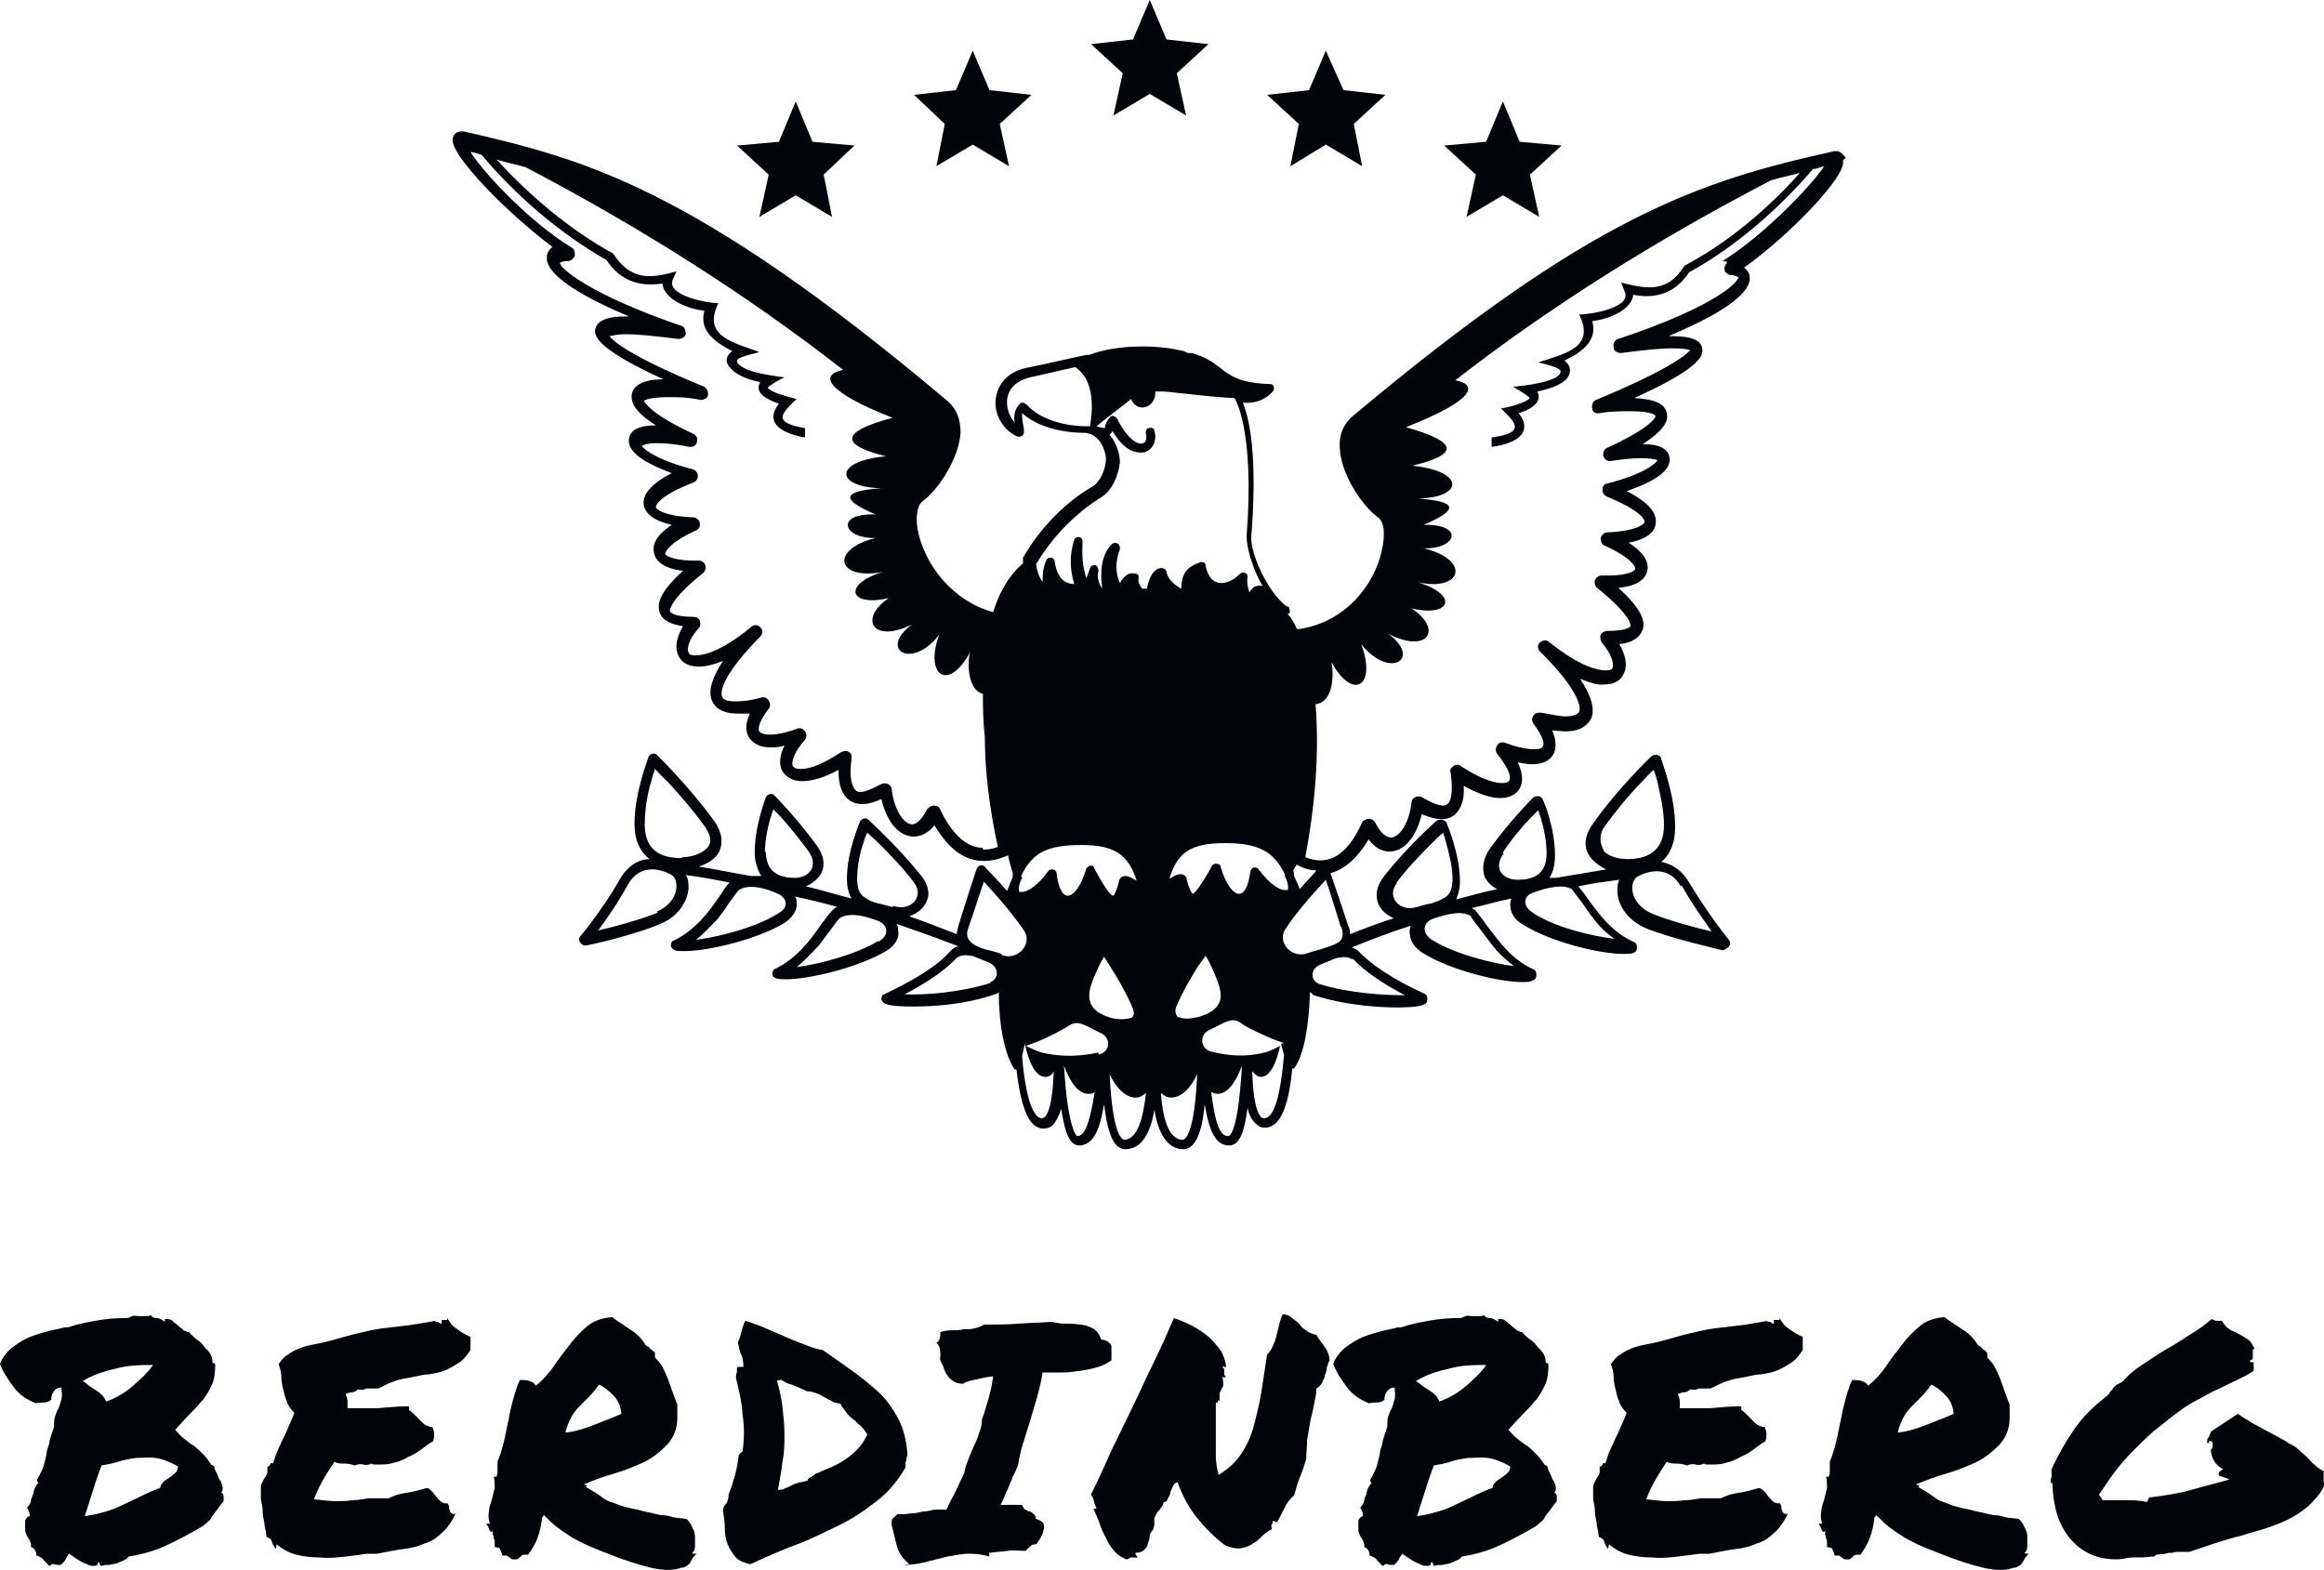 <?xml version="1.0" encoding="UTF-8"?> <svg xmlns="http://www.w3.org/2000/svg" width="225" height="152" viewBox="0 0 225 152" fill="none"><path d="M107.798 11.181L111.315 9.091L114.833 11.181L113.931 7.091L116.998 4.273L112.939 3.818L111.315 0L109.692 3.818L105.633 4.273L108.7 7.091L107.798 11.181Z" fill="#000408"></path><path d="M124.933 16.091L128.36 14L131.878 16.091L131.066 12L134.133 9.182L130.074 8.727L128.36 4.909L126.737 8.727L122.678 9.182L125.745 12L124.933 16.091Z" fill="#000408"></path><path d="M141.985 21L145.503 18.909L149.021 21L148.119 16.909L151.186 14.091L147.126 13.727L145.503 9.818L143.879 13.727L139.82 14.091L142.887 16.909L141.985 21Z" fill="#000408"></path><path d="M90.657 16.091L94.175 14L97.693 16.091L96.791 12L99.857 9.182L95.798 8.727L94.175 4.909L92.551 8.727L88.492 9.182L91.469 12L90.657 16.091Z" fill="#000408"></path><path d="M73.52 21L77.038 18.909L80.556 21L79.744 16.909L82.721 14.091L78.662 13.727L77.038 9.818L75.415 13.727L71.356 14.091L74.422 16.909L73.52 21Z" fill="#000408"></path><path d="M178.689 15.271C178.689 15.271 178.238 14.635 177.878 14.635H177.607C164.438 17.544 154.065 20.907 130.883 40.361C130.072 41.089 129.621 42.089 129.711 43.361C129.801 45.816 131.785 48.907 133.409 50.088C134.04 50.543 134.131 51.816 133.77 53.361C133.048 56.633 130.252 60.27 125.742 60.906C125.742 60.906 125.652 60.906 125.562 60.906C125.291 60.27 125.02 59.815 124.66 59.452C124.66 59.452 124.75 59.452 124.84 59.361C124.93 59.179 124.84 58.906 124.75 58.724H124.569C122.585 57.179 121.052 53.452 121.142 51.997C121.773 44.088 120.961 40.543 120.33 38.998C120.51 38.998 120.601 38.998 120.781 38.998C121.683 38.998 122.585 38.634 123.216 37.907C123.307 37.816 123.397 37.634 123.307 37.452C123.307 37.27 123.126 37.179 122.946 37.179C122.224 37.179 121.593 37.089 121.052 36.998C120.601 36.907 120.15 36.816 119.789 36.634C119.067 36.361 118.616 35.998 118.165 35.634C117.444 35.089 116.722 34.543 115.369 34.18C115.369 34.18 115.189 34.18 115.098 34.18C114.918 34.18 114.828 34.089 114.647 33.998C113.475 33.725 112.122 33.543 110.679 33.543C108.694 33.543 106.89 33.816 105.447 34.361C105.447 34.361 105.266 34.361 105.176 34.361L99.764 35.543C97.87 35.816 96.698 36.907 96.427 38.452C96.156 39.998 97.058 41.634 98.501 42.27C98.501 42.27 98.592 42.27 98.682 42.27C98.953 42.27 99.133 42.089 99.133 41.816C99.133 41.816 99.133 41.634 99.133 41.543C98.953 40.725 98.953 40.27 98.953 39.998C100.666 41.543 103.372 41.907 104.906 41.907C105.086 41.907 105.267 41.907 105.447 41.998C105.447 41.998 105.447 41.998 105.537 41.998C105.988 42.179 106.349 42.543 106.529 42.816C106.89 43.361 107.07 43.998 107.07 44.452C107.07 45.361 106.529 46.634 105.808 47.088C103.102 48.634 100.666 51.179 99.043 53.997C99.043 53.997 99.043 54.179 99.043 54.27C99.043 54.361 99.043 54.452 99.043 54.543C98.411 55.088 97.058 56.361 96.156 59.27C92.188 58.179 89.662 54.724 88.94 51.725C88.579 50.27 88.76 48.997 89.301 48.543C90.925 47.361 92.819 44.361 92.999 41.907C92.999 40.634 92.638 39.634 91.827 38.907C66.841 17.816 56.198 15.362 44.923 12.726H44.652C44.201 12.726 43.931 12.998 43.84 13.362C43.389 14.907 49.433 20.907 53.492 23.907C53.131 24.18 52.95 24.544 52.95 24.816C52.68 26.725 57.01 28.998 60.888 30.634C60.798 30.634 60.708 30.634 60.617 30.634C59.355 30.634 57.911 30.816 57.641 31.816C57.551 32.361 57.28 33.543 64.225 36.725C62.331 36.725 61.339 37.27 61.159 38.179C61.159 38.543 60.888 39.543 63.504 41.179C61.88 41.179 60.978 41.634 60.888 42.543C60.708 43.998 63.143 45.088 65.037 45.816C63.053 46.816 62.151 47.907 62.331 48.907C62.512 49.816 63.414 50.452 65.037 50.816C63.414 51.906 63.143 52.816 63.324 53.543C63.504 54.452 64.496 55.088 66.12 55.27C64.225 56.997 63.504 58.27 63.865 59.27C64.135 60.179 65.127 60.452 66.12 60.633C65.488 61.724 65.308 62.724 65.669 63.452C65.849 63.906 66.39 64.542 67.653 64.542C68.284 64.542 69.096 64.361 69.998 63.997C68.916 65.633 68.555 66.906 68.916 67.815C69.186 68.451 69.818 69.088 71.442 69.088C71.802 69.088 72.163 69.088 72.614 69.088C72.073 70.179 72.253 70.815 72.434 71.269C72.704 71.724 73.246 72.36 74.599 72.36C74.959 72.36 75.501 72.36 75.951 72.179C75.501 73.088 75.41 73.906 75.681 74.542C75.861 74.906 76.403 75.633 77.665 75.633C78.657 75.633 79.83 75.269 81.183 74.542C81.183 75.724 81.364 76.542 81.905 77.178C82.626 77.997 83.799 78.088 85.332 77.36C85.874 79.633 87.046 80.996 88.489 80.996C88.94 80.996 89.752 80.815 90.474 79.906C91.827 82.178 93.36 83.36 95.254 83.36C95.976 83.36 96.788 83.178 97.6 82.815C97.69 83.36 97.87 83.906 98.05 84.542C98.05 84.542 98.05 84.633 98.05 84.724V84.906C97.87 85.36 97.69 85.724 97.509 86.269C96.337 84.906 95.344 83.996 95.344 83.906C95.254 83.815 94.984 83.724 94.894 83.815C94.713 83.815 94.623 83.996 94.533 84.178C94.533 84.178 93.631 86.906 92.819 89.542C92.729 89.905 92.638 90.178 92.638 90.451C91.195 89.905 89.662 89.269 88.038 88.724C88.76 88.451 89.391 87.996 89.662 87.36C89.933 86.906 90.113 85.996 89.211 84.815C86.956 81.996 84.16 79.451 84.07 79.36C83.979 79.269 83.799 79.178 83.618 79.269C83.438 79.269 83.348 79.451 83.258 79.542C83.258 79.633 81.995 82.36 81.995 85.087C81.995 85.906 82.175 86.542 82.446 86.996C81.003 86.633 79.559 86.178 78.026 85.815C78.657 85.542 79.109 85.178 79.469 84.633C79.74 84.178 80.01 83.178 79.109 81.906C77.124 79.178 75.049 77.088 74.959 76.997C74.869 76.906 74.689 76.815 74.508 76.906C74.328 76.906 74.238 77.088 74.147 77.178C74.147 77.269 73.065 79.906 73.065 82.542C73.065 83.451 73.336 84.178 73.697 84.815C73.336 84.815 73.065 84.815 72.704 84.815C71.081 84.542 69.367 84.178 67.653 83.906C68.465 83.633 69.277 83.178 69.638 82.451C69.908 81.815 70.088 80.906 69.186 79.542C66.751 76.178 63.775 73.269 63.594 73.088C63.504 72.997 63.324 72.906 63.143 72.997C62.963 72.997 62.873 73.179 62.782 73.269C62.782 73.451 61.429 76.633 61.429 79.815C61.429 81.36 61.971 82.451 62.873 83.178C61.971 83.178 60.798 83.724 59.986 85.178C58.272 88.178 56.198 90.633 56.198 90.633C56.017 90.814 56.017 91.087 56.198 91.269C56.288 91.451 56.468 91.542 56.649 91.542C56.649 91.542 56.649 91.542 56.739 91.542C56.919 91.542 61.79 90.451 64.135 89.36C65.579 88.724 66.571 87.36 66.661 85.996C66.661 85.542 66.661 85.087 66.39 84.724C67.834 84.906 69.277 85.178 70.63 85.451C70.269 85.815 69.998 86.269 69.638 86.815C68.645 88.269 67.382 89.996 65.218 91.087C65.037 91.087 64.947 91.36 64.947 91.542C64.947 91.724 65.127 91.905 65.308 91.996C65.488 92.087 65.849 92.087 66.3 92.087C68.465 92.087 73.246 90.996 75.951 89.36C77.034 88.633 77.214 87.814 77.124 87.36C77.124 87.178 77.124 86.996 76.944 86.815C78.387 87.087 79.74 87.451 81.093 87.815C80.912 87.815 80.732 87.996 80.552 88.178C80.191 88.542 79.83 89.087 79.469 89.542C78.477 90.996 77.214 92.724 75.049 93.814C74.869 93.814 74.779 94.087 74.779 94.269C74.779 94.451 74.869 94.633 75.14 94.724C75.41 94.814 75.681 94.814 76.132 94.814C78.297 94.814 82.987 93.724 85.783 92.087C86.956 91.36 87.046 90.542 86.956 90.087C86.956 89.905 86.956 89.633 86.775 89.451C88.94 90.178 90.925 90.905 92.819 91.633C92.548 91.633 92.278 91.814 92.007 92.087C90.835 93.451 88.67 94.814 85.603 96.269C85.422 96.269 85.332 96.542 85.332 96.723C85.332 96.905 85.513 97.087 85.693 97.178C86.325 97.451 87.677 97.451 88.399 97.451C89.391 97.451 92.909 97.451 96.337 96.269C96.517 96.269 96.607 96.087 96.698 96.087C96.698 99.178 97.239 102.087 98.231 103.541H98.411C98.862 107.45 99.674 109.269 101.027 109.269C101.478 109.269 101.839 109.087 102.019 108.814C102.2 108.632 102.47 108.178 102.741 107.36C103.192 110.269 103.733 110.905 104.545 110.905H104.635C105.808 110.723 106.439 109.632 106.89 106.905C107.251 109.905 107.882 111.268 108.965 111.268H109.055C110.588 111.178 111.4 109.632 111.761 107.45C112.122 109.632 112.934 111.178 114.467 111.268H114.557C115.64 111.268 116.361 109.905 116.632 106.905C117.083 109.632 117.714 110.814 118.887 110.905H118.977C119.789 110.905 120.42 110.178 120.781 107.269C120.961 108.087 121.232 108.45 121.503 108.723C121.773 108.996 122.044 109.178 122.405 109.178H122.495C123.848 109.178 124.75 107.36 125.111 103.451H125.291C126.283 102.087 126.734 99.178 126.824 96.087C127.005 96.087 127.005 96.269 127.185 96.36C130.613 97.451 134.131 97.542 135.123 97.542C135.844 97.542 137.197 97.542 137.829 97.269C138.099 97.178 138.19 96.996 138.19 96.723C138.19 96.451 138.099 96.269 137.829 96.178C134.852 94.814 132.687 93.36 131.425 91.996C131.244 91.905 131.064 91.814 130.883 91.724C132.687 90.996 134.582 90.269 136.566 89.633C136.566 89.814 136.476 89.905 136.476 90.087C136.476 90.542 136.476 91.451 137.739 92.269C140.535 93.996 145.225 95.087 147.39 95.087C147.841 95.087 148.202 95.087 148.382 94.905C148.653 94.905 148.743 94.633 148.743 94.36C148.743 94.087 148.653 93.905 148.382 93.814C146.217 92.814 145.045 90.996 143.962 89.633C143.602 89.087 143.241 88.633 142.79 88.087C142.7 88.087 142.609 87.996 142.519 87.906C143.782 87.633 144.955 87.269 146.308 86.996C146.308 87.178 146.217 87.269 146.217 87.451C146.217 87.906 146.217 88.814 147.48 89.542C150.276 91.269 154.967 92.36 157.132 92.36C157.583 92.36 157.943 92.36 158.124 92.269C158.394 92.178 158.485 91.996 158.485 91.724C158.485 91.451 158.394 91.269 158.124 91.178C155.959 90.178 154.696 88.36 153.704 86.996C153.433 86.542 153.073 86.178 152.802 85.815C154.065 85.542 155.418 85.36 156.771 85.178C156.59 85.542 156.59 85.906 156.59 86.36C156.681 87.815 157.673 89.087 159.206 89.814C161.551 90.814 166.422 91.905 166.693 91.996H166.873C166.873 91.996 167.505 91.724 167.505 91.36C167.505 91.178 167.414 90.996 167.234 90.814C166.783 90.269 165.069 87.996 163.536 85.451C162.724 84.087 161.732 83.633 160.83 83.451C161.732 82.724 162.183 81.542 162.183 80.088C162.183 76.906 160.83 73.633 160.83 73.451C160.83 73.269 160.559 73.088 160.379 73.088C160.198 73.088 160.018 73.088 159.838 73.269C159.747 73.36 156.681 76.269 154.245 79.724C153.253 81.088 153.433 82.087 153.794 82.724C154.155 83.36 154.786 83.815 155.508 84.178C153.884 84.451 152.261 84.724 150.637 84.996C150.457 84.996 150.186 84.996 150.006 84.996C150.367 84.451 150.547 83.724 150.547 82.815C150.547 80.178 149.465 77.542 149.374 77.451C149.374 77.269 149.104 77.088 148.923 77.088C148.743 77.088 148.563 77.088 148.382 77.269C148.292 77.36 146.217 79.451 144.233 82.178C143.331 83.542 143.602 84.542 143.782 84.996C144.053 85.451 144.413 85.815 144.955 86.087C143.602 86.36 142.339 86.724 140.986 87.087C141.166 86.633 141.347 86.087 141.347 85.36C141.347 82.633 140.084 79.815 140.084 79.724C140.084 79.542 139.813 79.451 139.633 79.36C139.452 79.36 139.272 79.36 139.092 79.451C139.001 79.542 136.205 81.996 133.95 84.906C133.048 86.087 133.229 87.087 133.499 87.633C133.77 88.178 134.311 88.633 134.942 88.905C133.499 89.36 132.056 89.905 130.703 90.451C130.703 90.178 130.703 89.905 130.523 89.633C129.801 87.36 128.989 85.087 128.809 84.542C130.162 84.178 131.425 83.087 132.507 81.269C133.229 82.269 134.04 82.451 134.491 82.451C135.935 82.451 137.107 81.088 137.648 78.815C139.272 79.542 140.445 79.451 141.076 78.633C141.527 78.088 141.798 77.269 141.707 76.088C143.06 76.815 144.233 77.269 145.225 77.269C146.488 77.269 147.029 76.633 147.21 76.178C147.48 75.542 147.39 74.724 146.939 73.815C147.48 73.906 147.931 73.997 148.292 73.997C149.645 73.997 150.186 73.451 150.457 72.906C150.637 72.451 150.727 71.724 150.276 70.724C150.727 70.724 151.088 70.815 151.539 70.815C153.163 70.815 153.794 70.088 154.065 69.542C154.426 68.633 154.065 67.361 152.982 65.724C153.884 66.088 154.696 66.361 155.328 66.27C156.59 66.27 157.041 65.633 157.222 65.179C157.583 64.451 157.402 63.452 156.771 62.361C157.763 62.27 158.665 61.906 159.026 60.997C159.387 59.997 158.665 58.724 156.681 56.906C158.845 56.724 159.387 55.815 159.477 55.27C159.657 54.634 159.387 53.634 157.673 52.543C159.206 52.27 160.198 51.634 160.289 50.725C160.469 49.634 159.567 48.634 157.492 47.543C159.387 46.907 161.822 45.816 161.642 44.361C161.551 43.452 160.649 42.998 159.026 42.998C161.642 41.361 161.461 40.361 161.371 39.998C161.191 39.089 160.198 38.634 158.214 38.543C165.069 35.452 164.889 34.27 164.799 33.725C164.618 32.634 162.995 32.543 161.551 32.543C165.43 30.907 169.579 28.725 169.399 26.816C169.399 26.543 169.218 26.18 168.858 25.907C173.097 22.907 178.87 16.998 178.419 15.544L178.689 15.271ZM105.537 41.27C105.537 41.27 105.537 41.27 105.447 41.27C105.357 41.27 105.176 41.27 105.086 41.27C103.823 41.27 100.937 40.907 99.403 39.179C99.313 39.179 99.223 38.998 99.043 38.998C98.862 38.998 98.772 38.998 98.682 39.179C98.231 39.634 98.141 40.179 98.231 40.907C97.69 40.27 97.419 39.452 97.509 38.634C97.69 37.452 98.592 36.725 100.125 36.452L104.094 35.543C104.906 36.089 106.169 37.452 105.537 41.27ZM95.164 82.087C93.631 82.087 92.188 80.815 91.015 78.36C90.925 78.088 90.654 77.997 90.383 77.997C90.113 77.997 89.933 78.178 89.752 78.36C89.301 79.269 88.76 79.815 88.309 79.815C87.587 79.815 86.595 78.633 86.325 76.36C86.325 76.178 86.144 75.997 85.964 75.906C85.783 75.815 85.513 75.815 85.332 75.906C83.168 77.088 82.897 76.633 82.716 76.36C82.536 76.088 82.175 75.451 82.446 73.451C82.446 73.179 82.446 72.906 82.175 72.815C81.995 72.633 81.634 72.724 81.454 72.815C79.92 73.815 78.567 74.451 77.575 74.451C77.305 74.451 76.944 74.451 76.763 74.178C76.583 73.815 76.853 72.815 77.936 71.633C78.116 71.36 78.116 71.088 77.936 70.815C77.755 70.542 77.485 70.451 77.214 70.542C75.32 71.269 73.787 71.269 73.516 70.815C73.336 70.542 73.516 69.815 74.418 68.633C74.599 68.451 74.599 68.088 74.418 67.815C74.238 67.542 73.967 67.451 73.697 67.542C72.704 67.815 71.983 67.906 71.261 67.906C70.81 67.906 70.088 67.906 69.908 67.451C69.638 66.724 70.449 64.815 73.606 61.633C73.877 61.361 73.877 60.997 73.606 60.724C73.336 60.452 72.975 60.452 72.704 60.724C69.728 63.179 68.014 63.452 67.382 63.452C67.112 63.452 66.751 63.452 66.661 63.179C66.481 62.815 66.661 61.906 67.653 60.815C67.834 60.633 67.834 60.361 67.743 60.088C67.653 59.815 67.382 59.724 67.112 59.724C65.037 59.724 64.857 59.179 64.857 59.179C64.857 59.179 64.677 58.179 68.104 55.452C68.284 55.27 68.375 54.997 68.284 54.724C68.194 54.452 67.924 54.27 67.653 54.27C65.398 54.361 64.406 53.815 64.406 53.634C64.406 53.452 64.767 52.543 67.382 51.361C67.653 51.27 67.834 50.906 67.743 50.634C67.743 50.361 67.382 50.088 67.112 50.088C64.496 49.997 63.504 49.361 63.504 49.088C63.504 48.816 64.045 47.907 67.112 46.725C67.382 46.634 67.563 46.361 67.563 46.088C67.563 45.816 67.382 45.543 67.112 45.452C63.594 44.543 62.241 43.452 62.151 43.179C62.151 43.179 62.422 42.907 63.594 42.907C64.406 42.907 65.488 42.998 66.751 43.27C67.112 43.27 67.382 43.179 67.473 42.816C67.563 42.452 67.473 42.179 67.112 41.998C62.602 39.907 62.422 38.816 62.331 38.816C62.331 38.816 62.692 38.452 64.677 38.452C65.579 38.452 66.661 38.452 67.834 38.725C68.194 38.725 68.465 38.543 68.555 38.27C68.555 37.907 68.465 37.634 68.194 37.452C60.888 34.452 59.355 32.998 58.994 32.543C59.174 32.543 59.625 32.361 60.527 32.361C61.79 32.361 63.504 32.543 65.669 32.816C66.029 32.816 66.3 32.634 66.39 32.361C66.39 31.998 66.3 31.634 65.939 31.543C57.19 28.543 54.213 25.998 54.213 25.453C54.213 25.453 54.394 25.271 55.025 25.271C55.296 25.271 55.566 24.998 55.657 24.725C55.657 24.453 55.657 24.18 55.386 23.998C51.327 21.544 46.817 16.726 45.554 14.726C45.915 14.726 46.276 14.907 46.636 14.998C50.064 19.089 54.394 22.725 58.723 25.18C59.986 27.089 61.79 27.816 64.135 27.453C64.225 28.725 66.029 29.816 68.194 30.089C67.743 31.725 68.736 32.907 70.9 33.998C70.359 34.361 70.088 34.998 70.72 35.634C71.171 36.179 72.163 36.725 73.606 36.998C72.885 38.179 74.689 38.816 75.41 39.089C74.057 40.816 75.41 41.907 77.936 42.361V41.452C74.869 40.907 75.501 40.179 77.124 38.634C76.493 38.452 74.779 38.089 74.328 37.543C74.508 37.27 75.861 36.543 75.951 36.543C74.779 36.361 72.163 36.089 71.442 35.179C70.99 34.634 72.253 34.452 73.516 34.089C71.171 33.18 67.924 32.634 69.547 29.361C68.555 29.361 64.496 28.634 65.127 27.089L65.488 26.271C62.963 26.998 61.069 27.18 59.355 24.544C55.206 22.271 51.327 18.998 48.08 15.453C48.982 15.726 49.884 15.907 50.876 16.18C62.151 22.089 72.434 28.634 81.634 35.816C79.289 36.27 79.92 37.907 86.415 40.452C81.273 41.816 81.364 43.088 85.783 44.179C80.642 44.634 80.822 47.179 85.332 47.27C81.454 47.543 81.364 48.361 84.791 49.816C80.822 49.634 81.544 52.179 84.791 52.088C80.281 53.179 81.003 56.27 85.513 55.361C81.544 56.543 82.175 58.815 86.054 57.906C83.077 59.906 84.52 62.361 88.309 60.452C84.972 62.906 88.309 64.906 90.925 61.452C89.481 65.451 91.827 66.997 93.901 63.179C93.631 64.361 93.721 66.815 95.164 67.179C95.164 68.451 95.164 69.815 95.344 71.269C95.344 74.633 95.796 78.269 96.607 81.996C96.156 82.178 95.615 82.269 95.164 82.269V82.087ZM63.684 88.36C62.151 88.996 59.535 89.724 57.911 90.087C58.723 88.996 59.806 87.451 60.798 85.633C61.88 83.724 63.775 83.996 65.037 84.724C65.759 85.178 65.849 87.269 63.594 88.269L63.684 88.36ZM66.029 83.087C64.225 83.087 62.422 82.542 62.422 79.815C62.422 78.36 62.692 76.815 63.053 75.633C63.143 75.178 63.324 74.815 63.414 74.451C63.775 74.815 64.135 75.269 64.677 75.724C65.759 76.906 67.112 78.451 68.284 80.088C69.006 81.178 68.826 81.815 68.375 82.178C67.834 82.724 66.841 82.996 66.029 82.996V83.087ZM75.32 88.451C73.155 89.814 69.547 90.724 67.382 90.996C68.194 90.36 68.826 89.633 69.457 88.996C69.908 88.451 70.269 87.906 70.63 87.36C70.99 86.906 71.261 86.451 71.532 86.178C72.524 85.542 74.147 85.996 75.32 86.542C76.132 86.906 76.493 87.814 75.32 88.451ZM74.057 82.542C74.057 81.36 74.328 80.088 74.599 79.178L74.869 78.36L75.591 79.088C76.312 79.906 77.305 81.087 78.297 82.451C79.289 83.906 78.297 84.996 76.944 84.996C75.591 84.996 74.147 84.542 74.147 82.451L74.057 82.542ZM85.062 91.087C82.807 92.451 79.289 93.36 77.124 93.633C77.936 92.996 78.567 92.269 79.199 91.633C79.65 91.087 80.01 90.542 80.371 90.087C80.732 89.633 81.003 89.178 81.273 88.905C82.266 88.269 83.889 88.724 85.062 89.178C85.874 89.542 86.234 90.451 85.062 91.178V91.087ZM86.415 87.815C85.964 87.724 85.422 87.542 84.972 87.451C84.52 87.36 84.16 87.178 83.889 86.996C83.348 86.724 82.987 86.269 82.987 85.087C82.987 83.815 83.258 82.542 83.618 81.542C83.709 81.178 83.799 80.906 83.979 80.633C84.25 80.906 84.701 81.269 85.152 81.724C86.144 82.724 87.407 83.996 88.489 85.451C89.481 86.724 88.309 88.269 86.505 87.724L86.415 87.815ZM162.814 85.724C163.806 87.542 164.979 89.087 165.701 90.178C164.077 89.814 161.461 89.087 159.928 88.451C157.673 87.451 157.763 85.36 158.485 84.906C159.747 84.178 161.642 83.906 162.724 85.815L162.814 85.724ZM155.237 82.269C155.237 82.269 154.606 81.269 155.237 80.178C156.41 78.542 157.763 76.906 158.845 75.815C159.387 75.269 159.747 74.815 160.108 74.542C160.198 74.815 160.379 75.269 160.469 75.724C160.74 76.906 161.1 78.451 161.1 79.906C161.1 82.542 159.296 83.178 157.583 83.178C156.681 83.178 155.688 82.906 155.237 82.36V82.269ZM152.171 86.087C152.171 86.087 152.712 86.815 153.073 87.269C153.433 87.724 153.794 88.36 154.245 88.905C154.786 89.633 155.508 90.36 156.32 90.905C154.155 90.633 150.547 89.814 148.382 88.36C147.3 87.633 147.57 86.724 148.382 86.451C149.555 85.996 151.269 85.542 152.171 86.087ZM145.496 82.542C146.398 81.178 147.39 79.997 148.202 79.178L148.923 78.451L149.194 79.269C149.465 80.178 149.735 81.451 149.735 82.633C149.735 84.724 148.382 85.178 146.939 85.178C145.496 85.178 144.504 84.087 145.586 82.633L145.496 82.542ZM142.429 88.814C142.429 88.814 142.97 89.542 143.331 89.996C143.692 90.451 144.053 90.996 144.504 91.542C145.045 92.269 145.766 92.905 146.578 93.542C144.413 93.269 140.805 92.36 138.641 90.996C137.558 90.269 137.829 89.36 138.641 88.996C139.903 88.542 141.527 88.087 142.429 88.724V88.814ZM135.213 85.451C136.295 83.996 137.558 82.724 138.55 81.724C139.001 81.269 139.362 80.906 139.723 80.633C139.813 80.906 139.903 81.178 139.994 81.542C140.264 82.542 140.625 83.815 140.625 85.087C140.625 86.269 140.264 86.724 139.723 86.996C139.452 87.178 139.092 87.269 138.641 87.451C138.19 87.542 137.739 87.633 137.197 87.815C135.484 88.36 134.221 86.815 135.213 85.542V85.451ZM125.471 83.724C125.471 83.724 125.471 83.724 125.562 83.724C126.193 84.087 126.824 84.269 127.456 84.269C127.095 84.724 126.464 85.36 125.832 86.087C125.652 85.542 125.471 85.269 125.291 84.815C125.291 84.633 125.291 84.542 125.201 84.269C125.291 84.087 125.471 83.906 125.562 83.633L125.471 83.724ZM124.389 84.815C124.75 85.542 124.75 85.996 124.66 86.178C124.66 86.178 124.66 86.178 124.389 86.178C123.848 86.178 122.856 85.542 121.863 84.178C121.773 83.996 121.593 83.996 121.412 83.996C121.232 83.996 121.142 84.178 121.052 84.36C120.871 85.906 120.42 86.542 119.969 86.542C119.428 86.542 118.706 85.724 118.165 83.906C118.165 83.724 117.985 83.633 117.804 83.633C117.624 83.633 117.444 83.633 117.353 83.815C116 86.269 115.549 86.542 115.459 86.542C115.459 86.542 115.189 86.269 114.918 85.269C114.918 84.906 114.647 84.633 114.287 84.633C114.016 84.633 113.655 84.815 113.204 85.087C114.016 82.451 115.369 81.633 118.616 81.633C121.863 81.633 123.307 82.451 124.389 84.633V84.815ZM98.862 84.815C99.945 82.542 101.388 81.815 104.725 81.815C107.882 81.815 109.235 82.724 110.047 85.269C109.596 84.996 109.235 84.815 108.965 84.815C108.604 84.815 108.333 85.087 108.333 85.36C108.063 86.36 107.882 86.633 107.792 86.724C107.612 86.724 107.161 86.36 105.898 83.996C105.898 83.815 105.717 83.815 105.537 83.815C105.537 83.815 105.176 83.996 105.176 84.087C104.635 85.906 103.914 86.724 103.372 86.724C102.921 86.724 102.47 86.087 102.29 84.542C102.29 84.36 102.109 84.178 101.929 84.178C101.749 84.178 101.568 84.178 101.478 84.36C100.486 85.724 99.494 86.36 98.953 86.36C98.772 86.36 98.772 86.36 98.682 86.36C98.592 86.178 98.592 85.724 98.953 84.996L98.862 84.815ZM109.506 98.541C109.055 98.723 108.243 98.723 107.522 98.541C106.078 98.087 105.176 97.36 105.537 95.723C105.808 94.724 106.259 93.814 106.62 93.087L106.89 92.633L107.522 93.633C108.153 94.633 108.965 95.996 109.596 97.451C109.957 98.269 109.686 98.451 109.416 98.632L109.506 98.541ZM95.886 95.178C92.999 96.087 89.572 96.36 87.587 96.269C89.842 95.087 91.556 93.905 92.638 92.724C93.09 92.451 93.54 92.451 93.992 92.542C94.262 92.542 94.533 92.724 94.803 92.814L95.705 93.178C96.788 93.633 96.698 94.814 95.886 95.087V95.178ZM96.968 92.36C96.968 92.36 96.156 92.087 95.705 91.996C95.254 91.905 94.803 91.724 94.442 91.542C93.811 91.178 93.45 90.724 93.721 89.905C94.352 88.178 94.894 86.36 95.254 85.36L96.156 86.36C97.058 87.36 98.141 88.633 99.133 90.087C100.035 91.36 98.501 93.087 96.968 92.451V92.36ZM101.208 108.087C101.208 108.087 101.027 108.269 100.937 108.269H100.847C100.396 108.269 99.403 107.541 98.953 102.269L99.223 101.087C99.584 102.723 100.215 104.269 101.208 104.269C101.568 104.269 101.839 104.087 102.019 103.723C101.929 106.723 101.478 107.814 101.208 108.087ZM104.274 109.996C104.274 109.996 103.372 109.45 103.012 103.178C103.643 104.905 104.455 105.905 105.357 105.905C105.627 105.905 105.808 105.905 105.988 105.723C105.537 108.541 105.086 109.905 104.365 109.996H104.274ZM106.349 101.905C103.823 102.451 102.019 102.178 100.847 101.905C100.215 101.723 99.764 101.451 99.313 101.269L100.305 100.905C101.478 100.451 102.831 99.723 103.553 99.269C104.004 98.996 104.364 98.996 104.815 99.178C105.357 99.36 105.898 99.723 106.529 99.996C107.612 100.451 107.522 101.905 106.349 102.087V101.905ZM108.875 110.359C108.604 110.359 107.702 109.814 107.431 103.996C108.063 105.36 108.965 106.269 109.957 106.269C110.318 106.269 110.678 106.087 110.949 105.814C110.678 108.269 110.137 110.269 108.875 110.359ZM110.588 56.997C110.588 56.997 110.137 56.452 110.228 56.088C110.228 55.997 110.228 55.815 110.228 55.724C110.228 55.634 110.047 55.543 109.957 55.543C109.235 55.361 108.784 55.815 108.424 56.452C107.972 55.452 107.972 54.361 108.424 53.179C108.424 52.997 108.424 52.816 108.243 52.634C108.063 52.543 107.882 52.543 107.702 52.634C106.8 53.452 106.439 54.906 106.71 56.997C106.349 56.452 106.169 55.815 106.349 55.27C106.349 55.088 106.259 54.815 106.078 54.724C105.808 54.724 105.627 54.724 105.537 54.997L105.176 55.997C104.815 54.815 104.725 53.815 104.815 52.452C104.815 52.179 104.635 51.997 104.455 51.997C104.274 51.997 104.004 52.088 104.004 52.27C103.553 53.634 103.553 55.088 104.004 56.543C102.921 56.543 102.29 55.724 102.11 54.361C102.11 54.179 101.929 53.997 101.749 53.997C101.568 53.997 101.388 53.997 101.298 54.27C101.027 54.815 100.937 55.452 100.937 56.361C100.576 55.815 100.396 55.27 100.305 54.634C101.929 51.906 104.184 49.634 106.71 48.088C107.702 47.452 108.333 45.907 108.424 44.725C108.424 43.998 108.153 43.179 107.702 42.452C107.612 42.361 107.521 42.27 107.431 42.089C107.521 41.998 107.702 41.816 107.702 41.725C108.784 43.543 109.777 43.816 110.408 43.816C110.679 43.816 110.859 43.816 110.949 43.725C111.671 43.452 112.032 42.543 111.761 41.725C111.761 41.452 111.49 41.361 111.22 41.452C111.039 41.452 110.859 41.725 110.949 41.998C111.039 42.452 110.949 42.816 110.679 42.907C110.318 43.088 109.326 42.816 108.153 40.543C108.153 40.452 107.973 40.361 107.792 40.27C107.612 40.27 107.521 40.27 107.431 40.452C107.161 40.725 107.071 40.998 106.98 41.27V41.452C106.98 41.452 106.71 41.452 106.168 41.27C106.89 40.634 108.514 39.452 109.506 38.634C109.686 39.089 110.047 39.452 110.588 39.452C111.31 39.452 111.851 38.816 111.851 38.089C111.851 38.089 111.851 37.998 111.851 37.907C112.212 37.907 112.483 37.907 112.753 37.907C114.647 38.089 117.353 38.452 119.518 38.543C119.518 38.543 121.503 41.452 120.691 51.906C120.691 52.997 121.232 54.997 122.224 56.724C122.224 56.724 122.224 56.724 122.134 56.724C121.503 56.633 121.232 56.906 120.961 57.361C120.781 56.815 120.691 56.27 120.781 55.906C120.781 55.724 120.781 55.543 120.51 55.452C120.51 55.452 120.42 55.452 120.33 55.452C120.24 55.452 120.15 55.452 120.059 55.543C119.428 56.179 118.797 56.452 118.255 56.452C117.444 56.452 116.902 55.815 116.722 54.724C116.722 54.634 116.632 54.452 116.542 54.452C116.451 54.452 116.271 54.361 116.181 54.452C115.098 54.815 114.377 55.361 114.377 56.997C113.655 56.633 113.024 55.997 112.934 55.361C112.934 55.179 112.663 54.997 112.483 54.997C111.671 54.997 111.22 55.997 111.039 56.997H110.588ZM114.467 110.359C113.114 110.269 112.573 108.269 112.392 105.814C112.663 106.087 113.024 106.269 113.385 106.269C114.377 106.269 115.279 105.36 115.91 103.996C115.64 109.905 114.738 110.359 114.467 110.359ZM114.106 98.541C114.106 98.541 113.565 98.178 113.926 97.36C114.557 95.905 115.369 94.542 116 93.542L116.722 92.542L116.993 92.996C117.353 93.724 117.804 94.633 118.075 95.632C118.526 97.269 117.534 97.996 116.09 98.451C115.369 98.632 114.557 98.723 114.106 98.451V98.541ZM118.887 109.996C118.075 109.996 117.624 108.632 117.263 105.723C117.444 105.814 117.714 105.905 117.895 105.905C118.797 105.905 119.608 104.905 120.24 103.178C119.879 109.359 119.157 109.996 118.887 109.996ZM124.299 102.269C123.848 107.541 122.946 108.269 122.405 108.269H122.314C122.314 108.269 122.134 108.269 122.044 108.087C121.773 107.814 121.322 106.814 121.232 103.723C121.503 103.996 121.773 104.269 122.044 104.269C123.036 104.269 123.577 102.814 123.938 101.269C123.577 101.451 123.216 101.632 122.765 101.814C121.503 102.178 119.789 102.451 117.263 101.814C116.181 101.541 116.09 100.178 117.083 99.723C117.714 99.451 118.255 99.087 118.797 98.905C119.248 98.723 119.608 98.723 120.059 98.996C120.781 99.541 122.224 100.178 123.307 100.632L124.299 100.996C124.299 100.996 124.118 100.996 124.028 101.087L124.299 102.087V102.269ZM130.974 92.814C132.056 93.996 133.77 95.178 136.025 96.36C134.04 96.36 130.613 96.178 127.726 95.269C126.915 94.996 126.734 93.814 127.907 93.36L128.809 92.996C128.809 92.996 129.35 92.724 129.621 92.724C130.072 92.633 130.523 92.633 130.974 92.905V92.814ZM129.891 89.814C130.162 90.724 129.891 91.178 129.17 91.451C128.809 91.633 128.358 91.724 127.907 91.905C127.456 91.996 127.005 92.178 126.644 92.269C125.02 92.905 123.577 91.178 124.479 89.905C125.381 88.542 126.554 87.178 127.456 86.178L128.358 85.178C128.719 86.178 129.26 87.996 129.801 89.724L129.891 89.814ZM167.234 25.362C167.234 25.362 166.873 25.816 166.963 26.089C166.963 26.362 167.234 26.543 167.505 26.634C168.136 26.634 168.316 26.907 168.316 26.816C168.316 27.271 166.242 29.634 156.681 32.816C156.32 32.907 156.139 33.27 156.23 33.634C156.23 33.998 156.59 34.18 156.951 34.18C159.026 33.907 160.74 33.725 161.912 33.725C162.904 33.725 163.446 33.816 163.626 33.907C163.355 34.27 161.732 35.725 154.516 38.725C154.245 38.816 154.065 39.179 154.155 39.543C154.155 39.907 154.516 40.089 154.877 39.998C156.049 39.816 157.041 39.816 157.853 39.816C160.108 39.816 160.289 40.27 160.289 40.27C160.289 40.543 159.387 41.634 155.598 43.361C155.328 43.452 155.147 43.816 155.237 44.179C155.328 44.452 155.688 44.725 155.959 44.634C157.132 44.452 158.124 44.361 158.936 44.361C160.018 44.361 160.469 44.543 160.469 44.543C160.379 44.816 159.206 45.907 155.598 46.816C155.328 46.816 155.147 47.088 155.147 47.452C155.147 47.725 155.328 47.997 155.598 48.088C158.665 49.361 159.296 50.27 159.206 50.543C159.206 50.816 158.214 51.452 155.598 51.543C155.328 51.543 155.057 51.816 154.967 52.088C154.967 52.361 155.057 52.724 155.328 52.816C157.943 53.997 158.394 54.906 158.304 55.088C158.304 55.27 157.583 55.724 155.779 55.724C155.508 55.724 155.237 55.724 155.057 55.724C154.786 55.724 154.516 55.906 154.426 56.179C154.335 56.452 154.426 56.724 154.606 56.906C158.124 59.724 157.853 60.633 157.853 60.633C157.853 60.633 157.673 61.088 155.598 61.088C155.328 61.088 155.057 61.27 154.967 61.452C154.877 61.724 154.967 61.997 155.057 62.179C156.049 63.361 156.23 64.179 156.139 64.633C156.049 64.906 155.688 64.906 155.418 64.906C154.786 64.906 153.073 64.633 150.006 62.179C149.735 61.906 149.374 61.997 149.104 62.179C148.833 62.452 148.833 62.815 149.104 63.088C152.351 66.27 153.163 68.27 152.892 68.906C152.712 69.27 151.99 69.361 151.629 69.361C150.998 69.361 150.186 69.179 149.194 68.997C148.923 68.997 148.653 68.997 148.472 69.27C148.292 69.542 148.292 69.815 148.472 70.088C149.374 71.269 149.555 71.997 149.374 72.269C149.194 72.724 147.57 72.633 145.676 71.906C145.406 71.815 145.045 71.906 144.955 72.179C144.774 72.451 144.774 72.724 144.955 72.997C146.127 74.451 146.308 75.269 146.127 75.542C146.037 75.815 145.586 75.815 145.406 75.815C144.413 75.815 142.97 75.178 141.437 74.178C141.256 73.997 140.896 73.997 140.715 74.178C140.445 74.36 140.354 74.542 140.445 74.815C140.715 76.724 140.445 77.451 140.264 77.724C140.084 77.906 139.813 78.451 137.648 77.178C137.468 77.088 137.197 77.088 137.017 77.178C136.837 77.269 136.656 77.451 136.656 77.724C136.386 79.906 135.393 81.088 134.672 81.088C134.131 81.088 133.589 80.542 133.138 79.633C133.048 79.451 132.778 79.269 132.507 79.269C132.327 79.269 131.966 79.451 131.876 79.633C130.432 82.815 128.628 83.906 126.373 82.996C127.366 77.724 127.726 72.815 127.366 68.179C129.079 67.997 129.17 65.361 128.899 64.088C130.974 67.906 133.319 66.451 131.785 62.361C134.491 65.815 137.739 63.815 134.401 61.361C138.28 63.361 139.723 60.906 136.656 58.906C140.535 59.815 141.256 57.543 137.197 56.361C141.617 57.361 142.429 54.179 137.829 53.088C141.076 53.179 141.798 50.725 137.829 50.816C141.256 49.361 141.166 48.543 137.288 48.27C141.707 48.179 141.888 45.634 136.746 45.088C141.256 43.998 141.256 42.816 136.115 41.361C142.609 38.816 143.241 37.27 140.896 36.816C150.006 29.725 160.289 23.271 171.473 17.453C172.375 17.18 173.368 16.998 174.27 16.726C171.113 20.271 167.234 23.544 163.085 25.725C161.461 28.361 159.477 27.998 156.951 27.362L157.312 28.271C157.943 29.816 153.975 30.452 152.892 30.452C154.516 33.725 151.359 34.27 148.923 35.089C149.735 35.27 151.178 35.634 151.088 35.998C150.998 36.998 147.39 37.361 146.488 37.452C146.488 37.452 147.931 38.27 148.112 38.543C147.751 38.998 146.037 39.452 145.315 39.543C146.939 41.089 147.57 41.907 144.413 42.361V43.27C147.119 42.907 148.382 41.725 147.029 39.998C147.751 39.816 149.465 39.089 148.833 37.907C150.186 37.634 151.269 37.179 151.72 36.634C152.171 35.998 152.08 35.361 151.449 34.907C153.614 33.907 154.606 32.725 154.155 31.089C156.32 30.816 158.034 29.725 158.124 28.543C160.469 28.998 162.273 28.271 163.536 26.362C167.865 23.998 172.105 20.362 175.532 16.362C175.893 16.362 176.254 16.18 176.615 16.089C175.352 17.998 170.842 22.725 166.783 25.271L167.234 25.362Z" fill="#000408"></path><path d="M3.518 135.885C2.616 135.521 1.894 135.067 1.353 134.34C0.812 133.612 0.361 132.976 0 132.067C0.18 131.522 0.541 131.067 0.992 130.612C1.443 130.249 1.984 129.885 2.526 129.613C3.067 129.34 3.698 129.158 4.33 128.976C4.961 128.794 5.592 128.703 6.224 128.522C6.314 128.522 6.404 128.522 6.404 128.522C6.404 128.522 6.404 128.522 6.585 128.522C7.306 128.249 8.208 128.067 9.2 127.885C10.193 127.703 11.185 127.613 12.267 127.613C12.448 127.613 12.628 127.522 12.808 127.431C12.989 127.34 13.259 127.431 13.44 127.431C13.62 127.431 13.891 127.431 14.071 127.431C14.252 127.431 14.432 127.431 14.612 127.34C14.703 127.522 14.883 127.613 15.154 127.613C15.424 127.613 15.695 127.794 15.965 127.976C15.965 127.976 15.965 127.976 15.965 127.885C15.965 127.794 15.965 127.703 15.965 127.703C16.236 127.703 16.507 127.703 16.687 127.885C16.867 128.067 17.048 128.158 17.228 128.34C17.409 128.522 17.589 128.613 17.769 128.794C17.95 128.885 18.13 128.976 18.311 128.976C18.491 129.249 18.762 129.431 18.942 129.613C19.213 129.794 19.483 129.976 19.664 130.249C19.844 130.522 20.115 130.703 20.295 130.976C20.475 131.249 20.566 131.522 20.566 131.794C20.566 131.885 20.566 131.976 20.656 131.976C20.746 131.976 20.836 131.976 20.836 132.158C20.836 132.976 20.746 133.612 20.475 134.158C20.205 134.703 19.934 135.249 19.483 135.703C19.122 136.158 18.671 136.612 18.22 137.067C17.769 137.521 17.409 137.976 16.958 138.43C17.228 138.703 17.499 139.067 17.769 139.249C18.13 139.521 18.401 139.794 18.762 139.976C19.122 140.249 19.393 140.521 19.664 140.794C19.934 141.067 20.205 141.43 20.385 141.703C20.385 141.794 20.566 141.885 20.746 141.976C20.746 142.249 20.926 142.521 21.017 142.703C21.107 142.885 21.197 143.249 21.377 143.43C21.468 143.703 21.558 143.885 21.558 144.067C21.558 144.248 21.558 144.43 21.377 144.521C21.558 144.521 21.648 144.703 21.648 144.885C21.648 145.067 21.648 145.158 21.648 145.339C21.197 145.885 20.926 146.339 20.746 146.521C20.566 146.794 20.475 146.885 20.385 147.067C20.385 147.158 20.205 147.248 20.115 147.339C20.024 147.43 19.844 147.612 19.573 147.794C18.491 148.43 17.318 149.067 16.146 149.612C14.973 150.157 13.71 150.521 12.448 150.703C12.357 150.885 12.177 150.976 11.997 151.067C11.816 151.157 11.546 151.248 11.365 151.339C11.185 151.43 10.824 151.43 10.553 151.521C10.283 151.521 10.012 151.521 9.832 151.612C9.742 151.612 9.651 151.521 9.651 151.43C9.651 151.339 9.651 151.248 9.471 151.248C9.471 151.521 9.381 151.612 9.11 151.612C8.93 151.612 8.659 151.612 8.389 151.43C8.118 151.339 7.757 151.157 7.487 150.976C7.216 150.794 6.945 150.612 6.675 150.43C6.585 150.612 6.404 150.794 6.314 151.067C6.134 151.248 6.043 151.43 5.863 151.521C5.592 151.521 5.322 151.521 5.232 151.43C5.051 151.43 4.961 151.43 4.871 151.612C4.69 151.612 4.6 151.43 4.51 151.339C4.42 151.248 4.33 151.157 4.239 151.067C4.239 150.976 4.059 150.885 3.969 150.794C3.879 150.794 3.698 150.612 3.518 150.612C3.518 150.521 3.518 150.339 3.428 150.157C3.337 149.976 3.157 149.794 2.977 149.794C3.067 149.612 2.977 149.43 2.886 149.157C2.706 148.885 2.526 148.612 2.435 148.248C2.435 148.067 2.435 147.976 2.435 147.794C2.435 147.612 2.435 147.521 2.435 147.339C2.435 147.248 2.435 147.067 2.616 146.976C2.616 146.885 2.796 146.794 2.886 146.794C2.886 146.521 2.796 146.248 2.616 145.976C2.796 145.794 2.886 145.612 2.977 145.43C2.977 145.248 3.067 144.976 3.157 144.794C3.247 144.612 3.247 144.339 3.337 144.158C3.428 143.976 3.518 143.794 3.698 143.612C3.698 143.612 3.698 143.521 3.608 143.43C3.518 143.339 3.608 143.339 3.608 143.249C3.879 142.703 4.149 142.249 4.239 141.885C4.33 141.521 4.42 141.158 4.51 140.794C4.51 140.43 4.69 140.067 4.781 139.703C4.781 139.34 5.051 138.794 5.232 138.158C5.232 137.794 5.232 137.43 5.322 137.158C5.412 136.885 5.502 136.612 5.683 136.34C5.773 136.067 5.863 135.794 5.953 135.431C6.043 135.067 5.953 134.794 5.953 134.34C5.592 134.34 5.322 134.521 5.232 134.703C5.051 134.885 4.961 135.158 4.961 135.521C4.781 135.703 4.51 135.794 4.239 135.794C3.969 135.794 3.698 135.794 3.428 135.885H3.518ZM14.973 132.158C13.71 132.158 12.448 132.158 11.185 132.522C9.922 132.794 8.93 133.158 8.028 133.703C8.479 134.067 8.84 134.34 9.291 134.612C9.742 134.885 10.102 135.249 10.283 135.703C11.275 135.34 12.177 134.794 12.899 134.158C13.62 133.522 14.342 132.885 14.883 132.067L14.973 132.158ZM17.228 141.976C16.416 141.521 15.695 141.249 15.063 141.158C14.432 141.067 13.801 141.158 13.169 141.158C12.538 141.249 11.997 141.339 11.455 141.521C10.914 141.703 10.373 141.794 9.832 141.885C9.561 142.612 9.291 143.339 9.02 144.249C8.749 145.067 8.479 145.976 8.208 146.794C8.93 146.703 9.651 146.521 10.283 146.339C10.914 146.158 11.546 145.885 12.087 145.612C12.628 145.339 13.259 145.067 13.801 144.794C14.342 144.521 14.973 144.248 15.514 144.067C15.514 143.794 15.695 143.612 15.875 143.43C16.056 143.249 16.326 143.158 16.507 142.976C16.687 142.885 16.867 142.703 17.048 142.521C17.228 142.339 17.228 142.158 17.228 141.794V141.976Z" fill="#000408"></path><path d="M26.699 149.98C26.699 149.98 26.428 149.617 26.338 149.344C26.338 149.071 26.068 148.889 25.797 148.798C25.797 148.526 25.707 148.162 25.617 147.708C25.617 147.344 25.436 146.889 25.436 146.435C25.436 145.98 25.346 145.617 25.256 145.162C25.256 144.708 25.256 144.344 25.256 143.98C25.256 143.799 25.346 143.617 25.436 143.435C25.526 143.253 25.617 143.071 25.707 142.98C25.797 142.799 25.887 142.708 25.887 142.526C25.887 142.344 25.887 142.162 25.887 141.98C25.977 141.98 26.068 141.98 26.158 141.799C26.248 141.617 26.248 141.617 26.428 141.708C26.609 141.253 26.699 140.799 26.88 140.435C27.06 140.071 27.24 139.617 27.421 139.253C27.601 138.89 27.782 138.526 27.962 138.071C28.142 137.708 28.323 137.253 28.503 136.799C28.142 136.435 27.872 136.072 27.782 135.708C27.601 135.344 27.511 134.89 27.421 134.526C27.33 134.162 27.24 133.708 27.24 133.344C27.24 132.981 27.15 132.526 26.97 132.072C27.24 131.708 27.511 131.344 27.872 131.163C28.233 130.89 28.593 130.708 29.044 130.526C29.495 130.344 29.946 130.253 30.397 130.163C30.848 130.072 31.39 129.981 32.021 129.799C33.013 129.526 33.915 129.254 34.727 129.072C35.539 128.89 36.26 128.708 36.982 128.617C37.703 128.526 38.515 128.435 39.327 128.344C40.139 128.254 41.041 128.072 42.123 127.89C42.123 127.89 42.123 127.981 42.214 127.981H42.394C42.394 127.981 42.574 128.163 42.755 128.163C42.755 128.163 42.755 128.072 42.755 127.981C42.755 127.981 42.755 127.89 42.755 127.799C42.755 127.799 42.845 127.799 42.935 127.799C42.935 127.799 43.025 127.799 43.115 127.799C43.206 127.799 43.206 127.799 43.296 127.799C43.296 127.799 43.296 127.708 43.296 127.617C43.566 128.072 43.837 128.435 44.288 128.708C44.649 128.981 45.1 129.254 45.551 129.435C45.551 129.617 45.551 129.799 45.551 129.799C45.551 129.799 45.551 129.981 45.551 130.072C45.551 130.163 45.551 130.253 45.551 130.344C45.551 130.435 45.551 130.526 45.551 130.708C45.19 131.253 44.829 131.708 44.378 131.981C43.927 132.253 43.476 132.526 43.025 132.708C42.574 132.89 42.033 132.981 41.492 133.072C40.951 133.072 40.41 133.253 39.868 133.344C39.327 133.435 38.786 133.526 38.245 133.708C37.703 133.89 37.162 134.162 36.621 134.435C36.441 134.435 36.35 134.435 36.17 134.435C36.08 134.435 35.9 134.435 35.719 134.435C35.539 134.435 35.449 134.435 35.268 134.526C35.088 134.617 34.907 134.526 34.637 134.526C34.456 134.708 34.276 134.799 34.096 134.799C33.915 134.799 33.645 134.89 33.464 134.981C33.554 135.253 33.645 135.435 33.645 135.708C33.645 135.981 33.645 136.162 33.645 136.344C34.547 136.344 35.449 136.344 36.531 136.344C37.613 136.253 38.605 136.162 39.598 136.162C39.598 136.253 39.598 136.344 39.598 136.344C39.598 136.344 39.598 136.435 39.598 136.526C39.778 136.617 39.959 136.799 40.139 136.981C40.319 137.162 40.5 137.344 40.68 137.526C40.861 137.708 41.041 137.89 41.221 137.981C41.402 138.071 41.582 138.162 41.853 138.162C41.943 138.344 42.033 138.617 42.033 138.799C42.033 139.071 42.033 139.253 41.943 139.526C41.492 139.799 41.131 140.071 40.77 140.344C40.41 140.617 39.959 140.89 39.508 141.071C39.056 141.344 38.605 141.526 38.154 141.617C37.613 141.799 37.162 141.799 36.531 141.799H36.26C36.26 141.799 36.08 141.799 35.99 141.708C35.809 141.799 35.539 141.89 35.178 141.799C34.817 141.708 34.547 141.799 34.366 141.89C34.096 141.799 33.735 141.708 33.374 141.708C33.013 141.708 32.652 141.708 32.382 141.526C32.021 142.071 31.66 142.617 31.299 143.253C30.938 143.889 30.668 144.435 30.397 145.162C31.209 145.253 31.931 145.344 32.472 145.344C33.013 145.344 33.554 145.344 34.096 145.253C34.637 145.253 35.088 145.162 35.629 145.071C36.17 145.071 36.801 145.071 37.613 145.071C38.154 144.799 38.696 144.617 39.417 144.526C40.049 144.435 40.68 144.253 41.312 144.071C41.492 144.071 41.672 144.253 41.853 144.435C42.033 144.617 42.123 144.799 42.304 144.98C42.484 145.162 42.574 145.344 42.755 145.435C42.935 145.526 43.115 145.617 43.296 145.526C43.386 145.617 43.476 145.799 43.476 145.889C43.476 146.071 43.476 146.162 43.566 146.253C43.566 146.344 43.566 146.435 43.747 146.526C43.927 146.617 43.927 146.617 44.108 146.526C43.747 147.344 43.296 147.98 42.755 148.435C42.304 148.889 41.763 149.253 41.131 149.435C40.5 149.708 39.868 149.889 39.056 149.98C38.335 150.071 37.433 150.253 36.531 150.435C36.26 150.435 36.08 150.435 35.99 150.435C35.809 150.435 35.719 150.435 35.539 150.435C34.998 150.526 34.276 150.617 33.464 150.707C32.652 150.798 31.84 150.889 31.029 150.798C30.217 150.798 29.405 150.708 28.683 150.526C27.962 150.344 27.33 149.98 26.789 149.526L26.699 149.98Z" fill="#000408"></path><path d="M47.625 148.341C47.625 148.341 47.445 148.341 47.355 148.068C47.264 147.796 47.174 147.705 47.084 147.523H47.445C47.264 147.068 47.264 146.614 47.355 146.25C47.355 145.887 47.535 145.523 47.625 145.159C47.715 144.796 47.806 144.432 47.896 144.068C47.896 143.705 47.896 143.341 47.806 142.978C47.896 142.978 47.986 142.978 48.076 142.978C48.076 142.887 48.166 142.705 48.166 142.523C48.166 142.341 48.166 142.159 48.166 141.978C48.166 141.796 48.166 141.614 48.166 141.523C48.437 140.887 48.617 140.25 48.798 139.523C48.978 138.796 49.068 138.16 49.249 137.432C49.339 136.796 49.519 136.069 49.7 135.432C49.88 134.796 50.061 134.16 50.331 133.614C50.602 133.614 50.963 133.614 51.233 133.705C51.594 133.796 51.774 133.978 51.865 134.16C52.496 133.705 53.037 133.069 53.578 132.341C54.029 131.614 54.571 130.978 55.112 130.251C55.653 129.523 56.194 128.978 56.826 128.432C57.457 127.887 58.269 127.614 59.261 127.523C59.712 127.887 60.343 128.251 60.975 128.705C61.606 129.069 62.147 129.614 62.508 130.251C62.689 130.342 62.869 130.432 62.959 130.614C63.14 130.705 63.23 130.796 63.41 130.978V131.432C63.41 131.432 63.951 131.978 64.132 132.341C64.312 132.705 64.493 133.069 64.673 133.523C64.853 133.978 64.944 134.341 65.124 134.796C65.304 135.251 65.395 135.614 65.575 135.978C65.575 136.069 65.575 136.25 65.575 136.341C65.575 136.432 65.575 136.523 65.575 136.614C65.575 136.705 65.575 136.796 65.575 136.887C65.575 136.978 65.575 137.16 65.575 137.341C65.575 138.432 65.124 139.341 64.493 139.978C63.861 140.614 63.049 141.25 62.238 141.614C61.426 141.978 60.343 142.432 59.351 142.705C58.359 142.978 57.457 143.341 56.555 143.705C56.555 143.705 56.555 143.796 56.735 143.796C56.916 143.796 56.826 143.796 56.735 143.978C57.367 144.341 57.818 144.614 58.179 144.887C58.539 145.159 58.81 145.341 59.171 145.432C59.532 145.523 59.802 145.705 60.163 145.796C60.524 145.887 61.065 146.068 61.696 146.159C62.328 146.341 62.869 146.432 63.23 146.523C63.591 146.614 63.951 146.705 64.222 146.705C64.493 146.705 64.853 146.796 65.124 146.887C65.395 146.977 65.936 146.977 66.477 147.068C66.748 147.341 66.928 147.614 67.018 147.887C67.199 148.159 67.289 148.523 67.289 148.796C67.289 149.068 67.289 149.432 67.289 149.705C67.289 149.977 67.199 150.25 67.018 150.341C67.018 150.341 67.018 150.432 67.199 150.432C67.289 150.432 67.379 150.432 67.469 150.432C67.289 150.523 67.199 150.705 67.108 150.796C67.018 150.977 66.928 151.068 66.838 151.25C66.748 151.432 66.657 151.523 66.477 151.614C66.297 151.705 66.206 151.796 65.936 151.796C65.214 152.068 64.222 152.068 63.049 151.796C61.877 151.523 60.434 151.068 58.63 150.341C57.728 149.977 57.006 149.705 56.465 149.432C55.924 149.159 55.382 148.887 55.022 148.614C54.571 148.341 54.21 148.068 53.849 147.796C53.488 147.523 53.127 147.159 52.676 146.705C52.676 146.705 52.586 146.705 52.586 146.796C52.586 146.887 52.586 146.887 52.496 146.887C52.406 147.705 52.225 148.432 52.045 148.887C51.865 149.432 51.504 149.977 51.143 150.523C50.782 150.523 50.602 150.523 50.512 150.614C50.421 150.705 50.241 150.886 50.061 150.977C49.88 150.977 49.7 150.977 49.61 150.977C49.519 150.977 49.429 150.886 49.339 150.796C49.339 150.796 49.159 150.705 49.068 150.614C48.978 150.614 48.798 150.614 48.617 150.614C48.617 150.432 48.527 150.25 48.437 150.068C48.437 149.886 48.166 149.796 47.896 149.796C47.896 149.614 47.896 149.432 47.896 149.341C47.896 149.159 47.896 149.068 47.806 148.977C47.806 148.887 47.806 148.705 47.715 148.614C47.715 148.523 47.715 148.341 47.715 148.159L47.625 148.341ZM57.998 134.069C57.998 134.069 57.457 134.796 57.096 135.16C56.735 135.523 56.465 135.796 56.104 136.16C55.743 136.523 55.473 136.887 55.292 137.25C55.112 137.614 54.841 138.16 54.751 138.705C55.653 138.614 56.555 138.341 57.457 137.978C58.359 137.614 59.351 137.25 60.163 136.887C60.073 136.069 59.802 135.523 59.351 135.069C58.9 134.614 58.449 134.251 57.998 134.069Z" fill="#000408"></path><path d="M72.52 151.431C71.888 151.249 71.437 151.067 71.167 150.703C70.896 150.34 70.626 149.976 70.445 149.522C70.265 149.067 70.174 148.522 70.174 147.976C70.174 147.431 70.084 146.794 69.994 146.249C69.994 145.976 70.174 145.703 70.355 145.522C70.445 145.34 70.535 145.067 70.535 144.703C70.806 144.067 70.986 143.431 71.167 142.794C71.347 142.158 71.437 141.522 71.528 140.885C71.618 140.704 71.798 140.613 71.888 140.522C72.069 139.34 72.069 138.158 71.888 136.886C71.798 135.613 71.528 134.522 71.257 133.431C71.257 133.158 71.257 133.067 71.347 132.886C71.347 132.795 71.347 132.704 71.347 132.613C71.347 132.431 71.347 132.34 71.528 132.34H71.979C71.979 132.34 71.979 131.613 71.798 131.249C71.618 130.886 71.528 130.431 71.437 129.977C71.618 129.613 71.708 129.249 71.798 128.886C71.888 128.522 71.979 128.249 72.159 127.886C72.79 128.068 73.512 128.34 74.143 128.613C74.775 128.886 75.406 129.158 76.038 129.431C76.669 129.704 77.3 129.977 77.841 130.158C78.473 130.431 79.014 130.613 79.646 130.704C80.548 131.34 81.45 131.977 82.352 132.613C83.254 133.249 84.156 133.976 84.967 134.704C85.779 135.431 86.411 136.34 86.952 137.34C87.493 138.34 87.764 139.522 87.854 140.794C87.854 140.885 87.854 141.067 87.764 141.067V141.34C87.764 141.34 87.673 141.522 87.673 141.613V142.067C86.952 143.34 85.96 144.522 84.877 145.34C83.705 146.249 82.532 147.067 81.179 147.703C79.826 148.34 78.473 149.067 76.94 149.612C75.496 150.158 74.053 150.794 72.7 151.431H72.52ZM75.587 133.613C75.587 133.613 75.226 133.613 75.226 133.704C75.496 134.613 75.677 135.522 75.767 136.34C75.857 137.158 75.947 137.976 75.947 138.885C75.947 139.704 75.947 140.613 75.767 141.431C75.677 142.34 75.496 143.249 75.316 144.249C75.587 144.249 75.857 144.249 76.038 144.067C76.218 144.067 76.489 143.885 76.669 143.794C76.849 143.704 77.12 143.613 77.391 143.522C77.661 143.522 77.932 143.431 78.202 143.34C78.202 143.158 78.383 143.067 78.563 142.976C78.744 142.885 78.834 142.794 78.924 142.704C79.465 142.522 79.916 142.249 80.457 142.067C80.999 141.794 81.45 141.613 81.901 141.249C82.352 140.976 82.712 140.613 83.073 140.249C83.434 139.885 83.705 139.431 83.975 138.885C83.795 138.613 83.614 138.34 83.344 138.067C83.073 137.885 82.893 137.613 82.622 137.431C82.352 137.249 82.081 136.976 81.901 136.704C81.72 136.431 81.45 136.158 81.359 135.886C80.999 135.886 80.728 135.795 80.457 135.613C80.187 135.522 80.006 135.34 79.736 135.249C79.465 135.067 79.285 134.976 79.014 134.886C78.744 134.795 78.473 134.704 78.112 134.704C77.571 134.431 77.12 134.249 76.669 134.067C76.218 133.976 75.947 133.795 75.677 133.613H75.587Z" fill="#000408"></path><path d="M88.032 151.432C88.032 151.432 87.491 150.978 87.311 150.705C87.13 150.432 86.95 150.069 86.859 149.796C86.769 149.523 86.679 149.069 86.589 148.705C86.499 148.342 86.409 147.978 86.318 147.614C86.318 147.342 86.318 147.069 86.499 146.978C86.589 146.887 86.769 146.705 86.859 146.614C87.311 146.614 87.762 146.614 88.213 146.523C88.573 146.523 89.024 146.433 89.385 146.342C89.746 146.342 90.107 146.251 90.468 146.16C90.828 146.16 91.279 146.16 91.64 146.16C91.911 145.524 92.272 144.887 92.542 144.342C92.813 143.796 93.083 143.16 93.354 142.614C93.444 142.069 93.624 141.615 93.805 141.16C93.985 140.705 94.166 140.251 94.346 139.887C94.527 139.524 94.707 139.069 94.797 138.706C94.978 138.342 95.068 137.887 95.068 137.433C95.338 136.706 95.519 136.069 95.699 135.433C95.88 134.797 96.06 134.069 96.15 133.251C95.338 133.342 94.707 133.524 94.256 133.615C93.805 133.706 93.444 133.797 93.264 133.978C92.813 133.978 92.542 133.887 92.272 133.706C92.001 133.524 91.821 133.342 91.73 133.16C91.55 132.978 91.46 132.706 91.37 132.433C91.279 132.16 91.099 131.888 91.009 131.615C91.009 131.433 91.099 131.16 91.009 130.797C91.009 130.433 90.828 130.16 90.648 129.978C90.828 129.978 90.919 129.797 91.009 129.524C91.009 129.251 91.099 129.069 91.009 128.978C91.37 128.888 91.73 128.797 92.091 128.797C92.452 128.797 92.903 128.797 93.264 128.706C93.625 128.706 93.985 128.706 94.346 128.615C94.707 128.524 94.978 128.433 95.248 128.251C96.331 128.251 97.413 128.251 98.586 128.16C99.758 128.069 100.841 128.069 101.833 127.979C102.194 128.069 102.645 128.16 103.096 128.16C103.547 128.16 104.088 128.16 104.539 128.251C104.99 128.251 105.441 128.433 105.802 128.615C106.162 128.797 106.433 129.16 106.613 129.706C106.884 129.706 107.155 129.797 107.335 129.978C107.515 130.069 107.606 130.251 107.606 130.433C107.606 130.615 107.606 130.797 107.606 131.069C107.606 131.251 107.606 131.524 107.606 131.706C107.245 131.978 106.884 132.16 106.343 132.342C105.802 132.524 105.26 132.615 104.719 132.706C104.088 132.797 103.456 132.887 102.825 132.887C102.194 132.887 101.562 132.887 100.931 132.887C100.841 133.615 100.66 134.342 100.39 135.342C100.119 136.251 99.848 137.16 99.578 138.069C99.307 138.978 99.037 139.705 98.856 140.433C98.676 141.16 98.586 141.615 98.586 141.796C98.405 142.251 98.225 142.705 98.044 142.978C97.954 143.342 97.774 143.614 97.684 143.887C97.593 144.16 97.413 144.433 97.323 144.705C97.233 144.978 97.052 145.342 96.872 145.705H98.946C98.946 145.705 99.127 146.069 99.217 146.16C99.397 146.16 99.487 146.342 99.668 146.342C99.848 146.342 99.939 146.523 100.119 146.614C100.209 146.705 100.299 146.887 100.299 147.069C100.66 147.16 100.931 147.342 101.021 147.523C101.111 147.705 101.111 147.978 101.021 148.16C101.021 148.433 100.841 148.614 100.75 148.887C100.57 149.16 100.48 149.342 100.299 149.523C100.119 149.523 99.939 149.523 99.758 149.705C99.578 149.887 99.397 149.978 99.307 150.16C98.676 150.16 98.135 150.069 97.503 150.16C96.872 150.251 96.421 150.251 95.879 150.342C95.789 150.342 95.699 150.342 95.789 150.523C95.789 150.614 95.789 150.705 95.789 150.705C95.158 150.523 94.527 150.432 93.805 150.432C93.083 150.432 92.452 150.614 91.73 150.705C91.009 150.887 90.287 151.069 89.566 151.251C88.844 151.432 88.122 151.523 87.401 151.523L88.032 151.432Z" fill="#000408"></path><path d="M111.668 148.069C111.668 148.069 111.308 148.432 111.308 148.705C111.308 148.978 111.217 149.25 111.127 149.432C111.127 149.705 110.947 149.887 110.766 150.069C110.586 150.25 110.315 150.341 109.955 150.341C109.955 150.432 109.864 150.523 109.955 150.523C109.955 150.523 110.045 150.614 110.135 150.796C109.864 150.796 109.594 150.796 109.504 150.796C109.413 150.796 109.233 150.978 109.053 150.978C108.602 150.796 108.151 150.523 107.88 150.159C107.519 149.796 107.249 149.341 107.068 148.887C106.798 148.432 106.617 147.978 106.437 147.432C106.256 146.978 106.076 146.523 105.896 146.16C105.896 146.16 105.896 146.069 105.986 146.069H106.166C106.076 145.887 105.986 145.614 105.896 145.341C105.896 145.069 105.715 144.887 105.625 144.705C106.256 143.432 106.888 142.069 107.519 140.614C108.241 139.16 108.872 137.796 109.594 136.342C110.315 134.887 110.947 133.433 111.668 131.978C112.39 130.524 113.021 129.069 113.653 127.615C114.194 127.796 114.825 128.069 115.367 128.342C115.908 128.615 116.449 128.978 116.9 129.342C117.351 129.705 117.712 130.16 118.073 130.615C118.433 131.069 118.614 131.705 118.704 132.251C118.704 132.342 118.614 132.433 118.524 132.342C118.433 132.251 118.433 132.342 118.343 132.342C118.433 132.433 118.524 132.524 118.524 132.614C118.524 132.614 118.524 132.705 118.524 132.796C118.524 132.887 118.524 132.887 118.524 132.978C118.524 133.069 118.524 133.16 118.704 133.342C118.614 133.342 118.524 133.342 118.524 133.342C118.524 133.342 118.433 133.342 118.343 133.342C118.433 133.614 118.433 133.887 118.433 134.069C118.433 134.251 118.343 134.342 118.253 134.524C118.163 134.705 118.073 134.796 118.073 134.978C118.073 135.16 118.073 135.342 118.073 135.614H117.892C117.892 135.614 117.892 135.614 117.892 135.705C117.892 135.796 117.892 135.705 117.892 135.796C117.892 135.887 117.892 135.796 117.712 135.796C117.712 136.342 117.712 136.887 117.712 137.433C117.712 137.978 117.712 138.523 117.712 139.16C117.712 139.705 117.712 140.342 117.712 140.887C117.712 141.523 117.802 142.16 117.982 142.796C118.884 142.251 119.606 141.614 120.147 140.796C120.688 139.978 121.139 139.069 121.41 137.978C121.681 136.887 121.951 135.887 122.132 134.705C122.312 133.524 122.492 132.342 122.673 131.16C122.943 130.887 123.124 130.615 123.214 130.342C123.394 129.978 123.485 129.705 123.575 129.342C123.665 128.978 123.755 128.615 123.845 128.251C123.936 127.887 124.026 127.524 124.206 127.251C124.567 127.251 124.928 127.433 125.108 127.615C125.289 127.796 125.649 127.978 125.83 128.251C126.01 128.524 126.281 128.705 126.551 128.887C126.822 129.069 127.093 129.16 127.453 129.251C127.724 129.705 127.995 130.069 128.265 130.433C128.536 130.796 128.716 131.251 128.716 131.705C128.626 131.887 128.536 132.16 128.446 132.433C128.446 132.705 128.355 132.978 128.265 133.16C128.265 133.433 128.085 133.614 127.995 133.887C127.904 134.069 127.724 134.251 127.453 134.433C127.453 135.069 127.273 135.614 127.183 136.16C127.093 136.705 126.912 137.251 126.822 137.796C126.732 138.342 126.642 138.887 126.551 139.432C126.551 139.978 126.461 140.614 126.461 141.251C126.281 141.887 126.1 142.432 125.83 143.069C125.559 143.705 125.469 144.251 125.289 144.796C124.928 145.069 124.567 145.523 124.387 145.978C124.116 146.432 123.936 146.887 123.665 147.341C123.575 147.341 123.485 147.432 123.485 147.341C123.485 147.25 123.394 147.341 123.214 147.25C123.214 147.432 123.214 147.523 123.124 147.614C123.034 147.614 123.124 147.796 123.124 148.069C122.763 148.25 122.492 148.432 122.222 148.705C121.951 148.978 121.681 149.25 121.32 149.432C120.959 149.705 120.598 149.796 120.237 149.887C119.877 149.978 119.245 149.887 118.614 149.614C117.622 148.887 116.72 147.978 115.908 146.978C115.096 145.978 114.465 144.796 114.014 143.523C113.833 143.523 113.653 143.705 113.563 143.887C113.472 144.069 113.382 144.341 113.292 144.523C113.292 144.796 113.112 144.978 113.021 145.16C113.021 145.341 112.841 145.432 112.661 145.432C112.661 145.614 112.57 145.796 112.39 145.978C112.3 146.16 112.21 146.25 112.029 146.432C111.939 146.614 111.849 146.796 111.759 146.978C111.759 147.16 111.759 147.341 111.759 147.614L111.668 148.069Z" fill="#000408"></path><path d="M132.594 135.885C131.692 135.521 130.97 135.067 130.429 134.34C129.888 133.612 129.437 132.976 129.076 132.067C129.257 131.522 129.617 131.067 130.068 130.612C130.519 130.249 131.061 129.885 131.602 129.613C132.143 129.34 132.774 129.158 133.406 128.976C134.037 128.794 134.669 128.703 135.3 128.522C135.39 128.522 135.48 128.522 135.48 128.522C135.48 128.522 135.48 128.522 135.661 128.522C136.382 128.249 137.284 128.067 138.277 127.885C139.269 127.703 140.261 127.613 141.343 127.613C141.524 127.613 141.704 127.522 141.885 127.431C142.065 127.34 142.336 127.431 142.516 127.431C142.696 127.431 142.967 127.431 143.147 127.431C143.328 127.431 143.508 127.431 143.689 127.34C143.779 127.522 143.959 127.613 144.23 127.613C144.5 127.613 144.771 127.794 145.042 127.976C145.042 127.976 145.042 127.976 145.042 127.885C145.042 127.794 145.042 127.703 145.042 127.703C145.312 127.703 145.583 127.703 145.763 127.885C145.944 128.067 146.124 128.158 146.304 128.34C146.485 128.522 146.665 128.613 146.846 128.794C147.026 128.885 147.206 128.976 147.387 128.976C147.567 129.249 147.838 129.431 148.018 129.613C148.289 129.794 148.559 129.976 148.74 130.249C148.92 130.522 149.191 130.703 149.371 130.976C149.552 131.249 149.642 131.522 149.642 131.794C149.642 131.885 149.642 131.976 149.732 131.976C149.822 131.976 149.912 131.976 149.912 132.158C149.912 132.976 149.822 133.612 149.552 134.158C149.281 134.703 149.01 135.249 148.559 135.703C148.199 136.158 147.748 136.612 147.297 137.067C146.846 137.521 146.485 137.976 146.034 138.43C146.304 138.703 146.575 139.067 146.846 139.249C147.206 139.521 147.477 139.794 147.838 139.976C148.199 140.249 148.469 140.521 148.74 140.794C149.01 141.067 149.281 141.43 149.461 141.703C149.461 141.794 149.642 141.885 149.822 141.976C149.822 142.249 150.003 142.521 150.093 142.703C150.183 142.885 150.273 143.249 150.454 143.43C150.544 143.703 150.634 143.885 150.634 144.067C150.634 144.248 150.634 144.43 150.454 144.521C150.634 144.521 150.724 144.703 150.724 144.885C150.724 145.067 150.724 145.158 150.724 145.339C150.273 145.885 150.003 146.339 149.822 146.521C149.642 146.794 149.552 146.885 149.461 147.067C149.461 147.158 149.281 147.248 149.191 147.339C149.101 147.43 148.92 147.612 148.65 147.794C147.567 148.43 146.395 149.067 145.222 149.612C144.049 150.157 142.787 150.521 141.524 150.703C141.434 150.885 141.253 150.976 141.073 151.067C140.892 151.157 140.622 151.248 140.441 151.339C140.261 151.43 139.9 151.43 139.63 151.521C139.359 151.521 139.088 151.521 138.908 151.612C138.818 151.612 138.728 151.521 138.728 151.43C138.728 151.339 138.728 151.248 138.547 151.248C138.547 151.521 138.457 151.612 138.186 151.612C138.006 151.612 137.735 151.612 137.465 151.43C137.194 151.339 136.833 151.157 136.563 150.976C136.292 150.794 136.022 150.612 135.751 150.43C135.661 150.612 135.48 150.794 135.39 151.067C135.21 151.248 135.12 151.43 134.939 151.521C134.669 151.521 134.398 151.521 134.308 151.43C134.127 151.43 134.037 151.43 133.947 151.612C133.767 151.612 133.676 151.43 133.586 151.339C133.496 151.248 133.406 151.157 133.316 151.067C133.316 150.976 133.135 150.885 133.045 150.794C132.955 150.794 132.774 150.612 132.594 150.612C132.594 150.521 132.594 150.339 132.504 150.157C132.414 149.976 132.233 149.794 132.053 149.794C132.143 149.612 132.053 149.43 131.963 149.157C131.782 148.885 131.602 148.612 131.512 148.248C131.512 148.067 131.512 147.976 131.512 147.794C131.512 147.612 131.512 147.521 131.512 147.339C131.512 147.248 131.512 147.067 131.692 146.976C131.692 146.885 131.872 146.794 131.963 146.794C131.963 146.521 131.872 146.248 131.692 145.976C131.872 145.794 131.963 145.612 132.053 145.43C132.053 145.248 132.143 144.976 132.233 144.794C132.323 144.612 132.323 144.339 132.414 144.158C132.504 143.976 132.594 143.794 132.774 143.612C132.774 143.612 132.774 143.521 132.684 143.43C132.594 143.339 132.684 143.339 132.684 143.249C132.955 142.703 133.225 142.249 133.316 141.885C133.406 141.521 133.496 141.158 133.586 140.794C133.586 140.43 133.767 140.067 133.857 139.703C133.857 139.34 134.127 138.794 134.308 138.158C134.308 137.794 134.308 137.43 134.398 137.158C134.488 136.885 134.578 136.612 134.759 136.34C134.849 136.067 134.939 135.794 135.029 135.431C135.12 135.067 135.029 134.794 135.029 134.34C134.669 134.34 134.398 134.521 134.308 134.703C134.127 134.885 134.037 135.158 134.037 135.521C133.857 135.703 133.586 135.794 133.316 135.794C133.045 135.794 132.774 135.794 132.504 135.885H132.594ZM144.049 132.158C142.787 132.158 141.524 132.158 140.261 132.522C138.998 132.794 138.006 133.158 137.104 133.703C137.555 134.067 137.916 134.34 138.367 134.612C138.818 134.885 139.179 135.249 139.359 135.703C140.351 135.34 141.253 134.794 141.975 134.158C142.696 133.522 143.418 132.885 143.959 132.067L144.049 132.158ZM146.214 141.976C145.402 141.521 144.681 141.249 144.049 141.158C143.418 141.067 142.787 141.158 142.155 141.158C141.524 141.249 140.983 141.339 140.441 141.521C139.9 141.703 139.359 141.794 138.818 141.885C138.547 142.612 138.277 143.339 138.006 144.249C137.735 145.067 137.465 145.976 137.194 146.794C137.916 146.703 138.637 146.521 139.269 146.339C139.9 146.158 140.532 145.885 141.073 145.612C141.614 145.339 142.245 145.067 142.787 144.794C143.328 144.521 143.959 144.248 144.5 144.067C144.5 143.794 144.681 143.612 144.861 143.43C145.042 143.249 145.312 143.158 145.493 142.976C145.673 142.885 145.853 142.703 146.034 142.521C146.214 142.339 146.214 142.158 146.214 141.794V141.976Z" fill="#000408"></path><path d="M155.685 149.98C155.685 149.98 155.415 149.617 155.325 149.344C155.325 149.071 155.054 148.889 154.783 148.798C154.783 148.526 154.693 148.162 154.603 147.708C154.603 147.344 154.423 146.889 154.423 146.435C154.423 145.98 154.332 145.617 154.242 145.162C154.242 144.708 154.242 144.344 154.242 143.98C154.242 143.799 154.332 143.617 154.423 143.435C154.513 143.253 154.603 143.071 154.693 142.98C154.783 142.799 154.874 142.708 154.874 142.526C154.874 142.344 154.874 142.162 154.874 141.98C154.964 141.98 155.054 141.98 155.144 141.799C155.234 141.617 155.234 141.617 155.415 141.708C155.595 141.253 155.685 140.799 155.866 140.435C156.046 140.071 156.227 139.617 156.407 139.253C156.587 138.89 156.768 138.526 156.948 138.071C157.129 137.708 157.309 137.253 157.489 136.799C157.129 136.435 156.858 136.072 156.768 135.708C156.587 135.344 156.497 134.89 156.407 134.526C156.317 134.162 156.227 133.708 156.227 133.344C156.227 132.981 156.136 132.526 155.956 132.072C156.227 131.708 156.497 131.344 156.858 131.163C157.219 130.89 157.58 130.708 158.031 130.526C158.482 130.344 158.933 130.253 159.384 130.163C159.835 130.072 160.376 129.981 161.007 129.799C161.999 129.526 162.901 129.254 163.713 129.072C164.525 128.89 165.247 128.708 165.968 128.617C166.69 128.526 167.502 128.435 168.313 128.344C169.125 128.254 170.027 128.072 171.11 127.89C171.11 127.89 171.11 127.981 171.2 127.981H171.38C171.38 127.981 171.561 128.163 171.741 128.163C171.741 128.163 171.741 128.072 171.741 127.981C171.741 127.981 171.741 127.89 171.741 127.799C171.741 127.799 171.831 127.799 171.921 127.799C171.921 127.799 172.012 127.799 172.102 127.799C172.192 127.799 172.192 127.799 172.282 127.799C172.282 127.799 172.282 127.708 172.282 127.617C172.553 128.072 172.823 128.435 173.274 128.708C173.635 128.981 174.086 129.254 174.537 129.435C174.537 129.617 174.537 129.799 174.537 129.799C174.537 129.799 174.537 129.981 174.537 130.072C174.537 130.163 174.537 130.253 174.537 130.344C174.537 130.435 174.537 130.526 174.537 130.708C174.176 131.253 173.816 131.708 173.365 131.981C172.914 132.253 172.463 132.526 172.012 132.708C171.561 132.89 171.019 132.981 170.478 133.072C169.937 133.072 169.396 133.253 168.855 133.344C168.313 133.435 167.772 133.526 167.231 133.708C166.69 133.89 166.149 134.162 165.607 134.435C165.427 134.435 165.337 134.435 165.156 134.435C165.066 134.435 164.886 134.435 164.705 134.435C164.525 134.435 164.435 134.435 164.254 134.526C164.074 134.617 163.894 134.526 163.623 134.526C163.443 134.708 163.262 134.799 163.082 134.799C162.901 134.799 162.631 134.89 162.45 134.981C162.541 135.253 162.631 135.435 162.631 135.708C162.631 135.981 162.631 136.162 162.631 136.344C163.533 136.344 164.435 136.344 165.517 136.344C166.6 136.253 167.592 136.162 168.584 136.162C168.584 136.253 168.584 136.344 168.584 136.344C168.584 136.344 168.584 136.435 168.584 136.526C168.764 136.617 168.945 136.799 169.125 136.981C169.306 137.162 169.486 137.344 169.666 137.526C169.847 137.708 170.027 137.89 170.208 137.981C170.388 138.071 170.568 138.162 170.839 138.162C170.929 138.344 171.019 138.617 171.019 138.799C171.019 139.071 171.019 139.253 170.929 139.526C170.478 139.799 170.117 140.071 169.757 140.344C169.396 140.617 168.945 140.89 168.494 141.071C168.043 141.344 167.592 141.526 167.141 141.617C166.6 141.799 166.149 141.799 165.517 141.799H165.247C165.247 141.799 165.066 141.799 164.976 141.708C164.796 141.799 164.525 141.89 164.164 141.799C163.803 141.708 163.533 141.799 163.352 141.89C163.082 141.799 162.721 141.708 162.36 141.708C161.999 141.708 161.639 141.708 161.368 141.526C161.007 142.071 160.646 142.617 160.286 143.253C159.925 143.889 159.654 144.435 159.384 145.162C160.195 145.253 160.917 145.344 161.458 145.344C161.999 145.344 162.541 145.344 163.082 145.253C163.623 145.253 164.074 145.162 164.615 145.071C165.156 145.071 165.788 145.071 166.6 145.071C167.141 144.799 167.682 144.617 168.404 144.526C169.035 144.435 169.666 144.253 170.298 144.071C170.478 144.071 170.659 144.253 170.839 144.435C171.019 144.617 171.11 144.799 171.29 144.98C171.47 145.162 171.561 145.344 171.741 145.435C171.921 145.526 172.102 145.617 172.282 145.526C172.372 145.617 172.463 145.799 172.463 145.889C172.463 146.071 172.463 146.162 172.553 146.253C172.553 146.344 172.553 146.435 172.733 146.526C172.914 146.617 172.914 146.617 173.094 146.526C172.733 147.344 172.282 147.98 171.741 148.435C171.29 148.889 170.749 149.253 170.117 149.435C169.486 149.708 168.855 149.889 168.043 149.98C167.321 150.071 166.419 150.253 165.517 150.435C165.247 150.435 165.066 150.435 164.976 150.435C164.796 150.435 164.705 150.435 164.525 150.435C163.984 150.526 163.262 150.617 162.45 150.707C161.639 150.798 160.827 150.889 160.015 150.798C159.203 150.798 158.391 150.708 157.67 150.526C156.948 150.344 156.317 149.98 155.776 149.526L155.685 149.98Z" fill="#000408"></path><path d="M176.614 148.341C176.614 148.341 176.433 148.341 176.343 148.068C176.253 147.796 176.162 147.705 176.072 147.523H176.433C176.253 147.068 176.253 146.614 176.343 146.25C176.343 145.887 176.523 145.523 176.614 145.159C176.704 144.796 176.794 144.432 176.884 144.068C176.884 143.705 176.884 143.341 176.794 142.978C176.884 142.978 176.974 142.978 177.064 142.978C177.064 142.887 177.155 142.705 177.155 142.523C177.155 142.341 177.155 142.159 177.155 141.978C177.155 141.796 177.155 141.614 177.155 141.523C177.425 140.887 177.606 140.25 177.786 139.523C177.966 138.796 178.057 138.16 178.237 137.432C178.327 136.796 178.508 136.069 178.688 135.432C178.868 134.796 179.049 134.16 179.319 133.614C179.59 133.614 179.951 133.614 180.221 133.705C180.582 133.796 180.763 133.978 180.853 134.16C181.484 133.705 182.025 133.069 182.567 132.341C183.018 131.614 183.559 130.978 184.1 130.251C184.641 129.523 185.182 128.978 185.814 128.432C186.445 127.887 187.257 127.614 188.249 127.523C188.7 127.887 189.332 128.251 189.963 128.705C190.594 129.069 191.136 129.614 191.496 130.251C191.677 130.342 191.857 130.432 191.948 130.614C192.128 130.705 192.218 130.796 192.399 130.978V131.432C192.399 131.432 192.94 131.978 193.12 132.341C193.3 132.705 193.481 133.069 193.661 133.523C193.842 133.978 193.932 134.341 194.112 134.796C194.293 135.251 194.383 135.614 194.563 135.978C194.563 136.069 194.563 136.25 194.563 136.341C194.563 136.432 194.563 136.523 194.563 136.614C194.563 136.705 194.563 136.796 194.563 136.887C194.563 136.978 194.563 137.16 194.563 137.341C194.563 138.432 194.112 139.341 193.481 139.978C192.849 140.614 192.038 141.25 191.226 141.614C190.414 141.978 189.332 142.432 188.339 142.705C187.347 142.978 186.445 143.341 185.543 143.705C185.543 143.705 185.543 143.796 185.724 143.796C185.904 143.796 185.814 143.796 185.724 143.978C186.355 144.341 186.806 144.614 187.167 144.887C187.528 145.159 187.798 145.341 188.159 145.432C188.52 145.523 188.791 145.705 189.151 145.796C189.512 145.887 190.053 146.068 190.685 146.159C191.316 146.341 191.857 146.432 192.218 146.523C192.579 146.614 192.94 146.705 193.21 146.705C193.481 146.705 193.842 146.796 194.112 146.887C194.383 146.977 194.924 146.977 195.465 147.068C195.736 147.341 195.916 147.614 196.006 147.887C196.187 148.159 196.277 148.523 196.277 148.796C196.277 149.068 196.277 149.432 196.277 149.705C196.277 149.977 196.187 150.25 196.006 150.341C196.006 150.341 196.007 150.432 196.187 150.432C196.277 150.432 196.367 150.432 196.458 150.432C196.277 150.523 196.187 150.705 196.097 150.796C196.006 150.977 195.916 151.068 195.826 151.25C195.736 151.432 195.646 151.523 195.465 151.614C195.285 151.705 195.195 151.796 194.924 151.796C194.203 152.068 193.21 152.068 192.038 151.796C190.865 151.523 189.422 151.068 187.618 150.341C186.716 149.977 185.994 149.705 185.453 149.432C184.912 149.159 184.371 148.887 184.01 148.614C183.559 148.341 183.198 148.068 182.837 147.796C182.476 147.523 182.116 147.159 181.665 146.705C181.665 146.705 181.574 146.705 181.574 146.796C181.574 146.887 181.574 146.887 181.484 146.887C181.394 147.705 181.214 148.432 181.033 148.887C180.853 149.432 180.492 149.977 180.131 150.523C179.771 150.523 179.59 150.523 179.5 150.614C179.41 150.705 179.229 150.886 179.049 150.977C178.868 150.977 178.688 150.977 178.598 150.977C178.508 150.977 178.417 150.886 178.327 150.796C178.327 150.796 178.147 150.705 178.057 150.614C177.966 150.614 177.786 150.614 177.606 150.614C177.606 150.432 177.515 150.25 177.425 150.068C177.425 149.886 177.155 149.796 176.884 149.796C176.884 149.614 176.884 149.432 176.884 149.341C176.884 149.159 176.884 149.068 176.794 148.977C176.794 148.887 176.794 148.705 176.704 148.614C176.704 148.523 176.704 148.341 176.704 148.159L176.614 148.341ZM186.986 134.069C186.986 134.069 186.445 134.796 186.084 135.16C185.724 135.523 185.453 135.796 185.092 136.16C184.731 136.523 184.461 136.887 184.281 137.25C184.1 137.614 183.829 138.16 183.739 138.705C184.641 138.614 185.543 138.341 186.445 137.978C187.347 137.614 188.34 137.25 189.151 136.887C189.061 136.069 188.79 135.523 188.339 135.069C187.888 134.614 187.437 134.251 186.986 134.069Z" fill="#000408"></path><path d="M198.531 143.613C198.531 143.613 198.531 143.158 198.621 142.976C198.621 142.795 198.621 142.522 198.621 142.249C199.253 140.886 199.974 139.613 200.786 138.431C201.598 137.249 202.59 136.249 203.763 135.34C203.943 135.158 204.124 135.068 204.214 134.886C204.304 134.704 204.484 134.613 204.575 134.431C204.665 134.249 204.845 134.158 204.935 134.068C205.116 133.977 205.296 133.886 205.477 133.795C206.018 133.159 206.649 132.613 207.371 132.159C208.092 131.704 208.814 131.159 209.626 130.704C210.438 130.249 211.159 129.795 211.971 129.25C212.783 128.795 213.504 128.25 214.136 127.704C214.406 127.886 214.587 127.886 214.677 127.886C214.767 127.886 214.948 127.886 215.128 127.886C215.308 128.25 215.579 128.522 215.85 128.704C216.12 128.886 216.481 128.977 216.752 129.159C217.112 129.34 217.383 129.522 217.654 129.704C217.924 129.886 218.105 130.249 218.285 130.613C218.105 130.613 218.105 130.613 218.105 130.795C218.105 130.886 218.105 130.977 218.105 131.159C218.105 131.249 218.105 131.431 218.105 131.522C218.105 131.613 218.014 131.704 217.834 131.704C217.834 131.886 217.834 131.886 218.014 131.886C218.195 131.886 218.195 131.886 218.195 132.068C218.195 132.159 218.195 132.249 218.195 132.34C218.195 132.34 218.195 132.522 218.195 132.704C217.744 133.068 217.112 133.34 216.571 133.613C215.94 133.886 215.308 134.249 214.677 134.522C214.046 134.795 213.324 135.249 212.602 135.613C211.881 135.977 211.249 136.431 210.528 136.977C209.806 137.522 209.175 138.067 208.453 138.613C207.732 139.249 207.1 139.886 206.469 140.522C205.837 141.158 205.206 141.886 204.665 142.613C204.124 143.34 203.673 144.067 203.222 144.704C203.222 144.795 203.312 144.885 203.402 144.976C203.402 144.976 203.492 145.158 203.582 145.249C204.394 145.249 205.116 145.249 205.747 145.249C206.469 145.249 207.1 145.249 207.822 145.431C207.822 145.431 208.002 145.249 208.002 145.158C208.002 145.067 208.002 144.976 208.183 144.976C209.626 144.795 210.889 144.613 212.151 144.249C213.414 143.886 214.587 143.613 215.85 143.249C215.489 143.067 215.128 142.976 214.857 142.886C214.767 142.795 214.767 142.613 214.857 142.522C214.948 142.431 215.128 142.34 215.218 142.249C214.857 142.067 214.587 141.795 214.406 141.522C214.226 141.249 214.046 140.795 214.046 140.34C214.226 140.249 214.226 140.067 214.226 139.886C214.226 139.704 214.226 139.613 214.046 139.522C213.955 139.522 213.865 139.522 213.865 139.522C213.865 139.522 213.865 139.522 213.865 139.613C213.865 139.613 213.865 139.613 213.865 139.704C213.865 139.795 213.865 139.704 213.685 139.704C213.685 139.431 213.685 139.249 213.865 139.158C213.865 138.977 214.046 138.795 214.046 138.613L216.661 136.886C216.661 136.886 217.293 137.34 217.654 137.522C218.014 137.795 218.465 137.977 218.916 138.249C219.367 138.522 219.818 138.704 220.269 138.977C220.72 139.249 221.171 139.431 221.532 139.704C221.893 139.886 222.254 140.067 222.524 140.34C222.795 140.613 223.066 140.795 223.336 141.067C223.607 141.34 223.787 141.613 224.058 141.795C224.328 142.067 224.599 142.249 224.96 142.431C224.96 142.795 224.96 143.067 224.96 143.249C224.96 143.431 225.05 143.704 224.96 143.976C224.599 144.704 224.058 145.249 223.517 145.795C222.975 146.249 222.344 146.704 221.622 147.067C220.901 147.431 220.179 147.704 219.367 147.976C218.556 148.249 217.744 148.431 216.932 148.704C216.12 148.885 215.308 149.158 214.406 149.431C213.595 149.704 212.783 149.976 211.971 150.249C211.61 150.249 211.34 150.249 211.069 150.249C210.798 150.249 210.618 150.249 210.347 150.34C210.077 150.34 209.896 150.34 209.626 150.431C209.355 150.522 209.175 150.431 208.904 150.522C208.814 150.522 208.724 150.522 208.724 150.522C208.724 150.522 208.724 150.613 208.543 150.704C208.092 150.704 207.732 150.794 207.461 150.794H206.649C206.649 150.794 206.018 150.794 205.747 150.885C205.477 150.976 205.116 150.976 204.845 150.976C202.951 150.976 201.508 150.249 200.425 148.976C199.343 147.704 198.802 145.976 198.712 143.795C198.712 143.704 198.712 143.613 198.712 143.613C198.712 143.613 198.621 143.613 198.531 143.522V143.613Z" fill="#000408"></path></svg> 